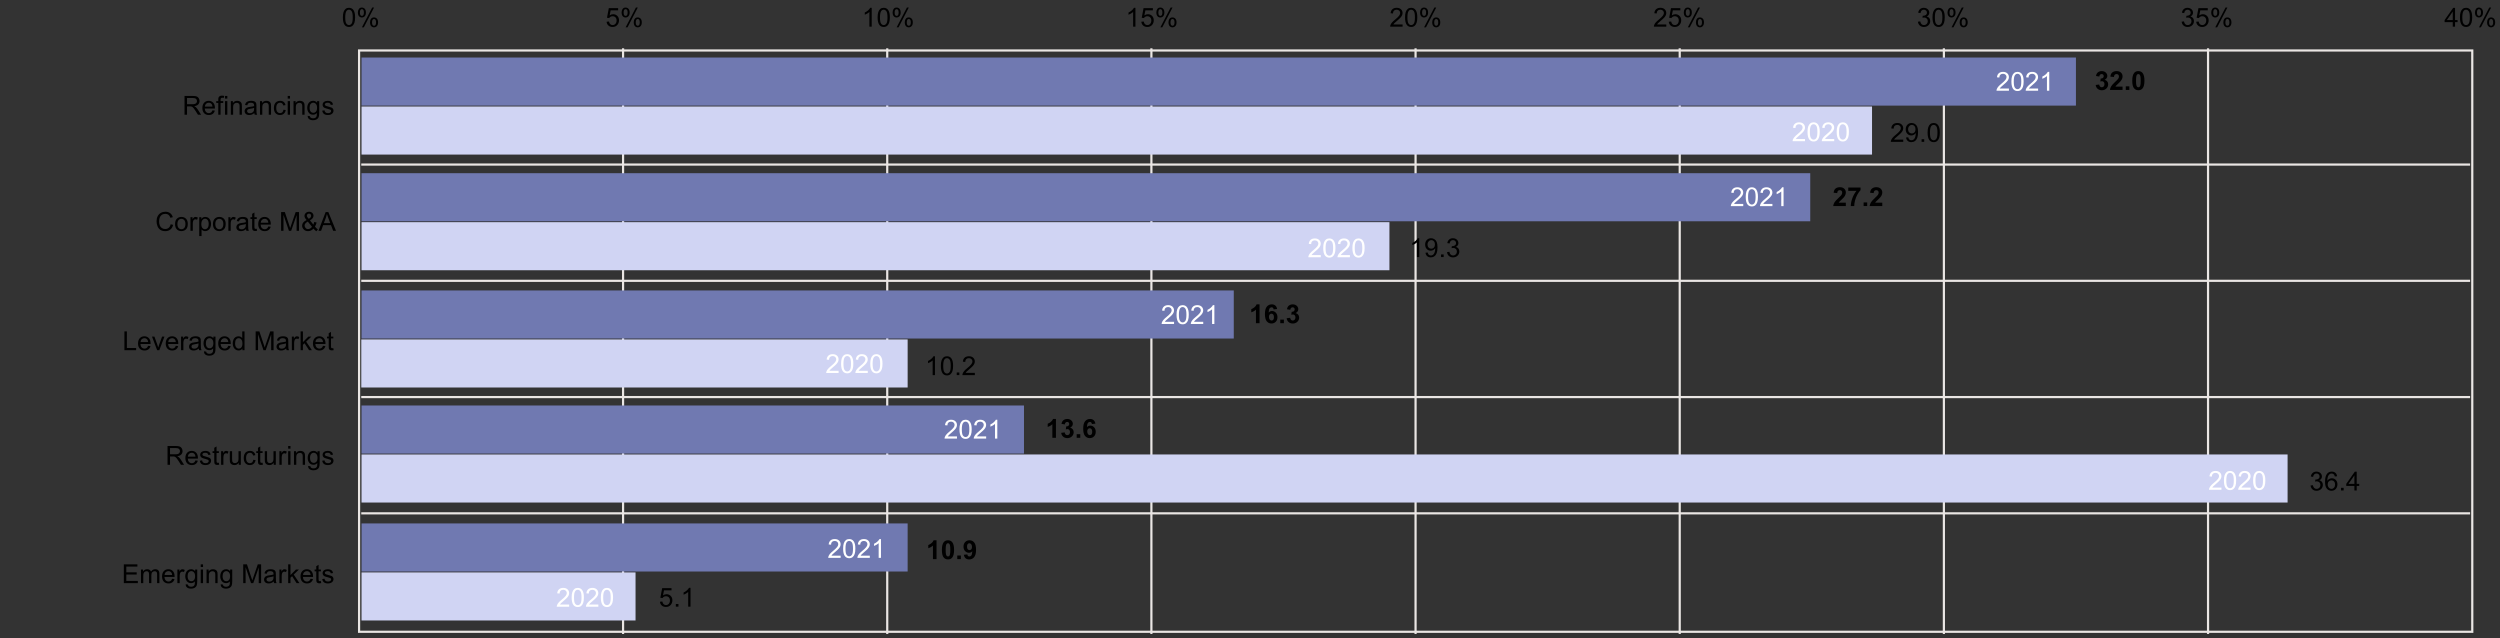 <?xml version="1.0" encoding="utf-8"?>
<!-- Generator: Adobe Illustrator 25.4.1, SVG Export Plug-In . SVG Version: 6.00 Build 0)  -->
<svg version="1.1" xmlns="http://www.w3.org/2000/svg" xmlns:xlink="http://www.w3.org/1999/xlink" x="0px" y="0px"
	 viewBox="0 0 1144 292" style="enable-background:new 0 0 1144 292;" xml:space="preserve">
<rect x="0" y="0" width="1144" height="292" fill="#333333" stroke="none"/>
<style type="text/css">
	.st0{fill:none;stroke:#EAE6E4;stroke-miterlimit:10;}
	.st1{fill:#D0D4F3;}
	.st2{fill:#7079B1;}
	.st3{fill:#FFFFFF;}
</style>
<g id="base">
	<rect x="164.315" y="23.102" class="st0" width="967" height="266"/>
</g>
<g id="vertical-bars">
	<line class="st0" x1="647.76" y1="22.102" x2="647.76" y2="290.102"/>
	<line class="st0" x1="405.999" y1="22.102" x2="405.999" y2="290.102"/>
	<line class="st0" x1="285.118" y1="22.102" x2="285.118" y2="290.102"/>
	<line class="st0" x1="768.64" y1="22.102" x2="768.64" y2="290.102"/>
	<line class="st0" x1="526.879" y1="22.102" x2="526.879" y2="290.102"/>
	<line class="st0" x1="889.52" y1="22.102" x2="889.52" y2="290.102"/>
	<line class="st0" x1="1010.401" y1="22.102" x2="1010.401" y2="290.102"/>
</g>
<g id="Horizontal-lines">
	<line class="st0" x1="165.315" y1="75.302" x2="1130.315" y2="75.302"/>
	<line class="st0" x1="165.315" y1="128.502" x2="1130.315" y2="128.502"/>
	<line class="st0" x1="165.315" y1="181.702" x2="1130.315" y2="181.702"/>
	<line class="st0" x1="165.315" y1="234.902" x2="1130.315" y2="234.902"/>
</g>
<g id="bars_copy">
	<rect x="165.436" y="48.733" class="st1" width="691.203" height="22"/>
	<rect x="165.436" y="26.326" class="st2" width="784.507" height="22"/>
	<rect x="165.436" y="101.661" class="st1" width="470.369" height="22"/>
	<rect x="165.436" y="79.254" class="st2" width="662.928" height="22"/>
	<rect x="165.433" y="207.962" class="st1" width="881.367" height="22"/>
	<rect x="165.436" y="185.555" class="st2" width="303.137" height="22"/>
	<rect x="165.325" y="155.317" class="st1" width="250.012" height="22"/>
	<rect x="165.436" y="132.91" class="st2" width="399.135" height="22"/>
	<rect x="165.436" y="261.931" class="st1" width="125.387" height="22"/>
	<rect x="165.456" y="239.524" class="st2" width="249.88" height="22"/>
</g>
<g id="axis_numbers">
	<g>
		<path d="M156.896,7.96c0-1.016,0.104-1.833,0.313-2.452s0.52-1.097,0.932-1.433
			s0.931-0.504,1.556-0.504c0.461,0,0.865,0.093,1.213,0.278
			s0.635,0.453,0.861,0.803s0.404,0.775,0.533,1.277s0.193,1.179,0.193,2.03
			c0,1.008-0.104,1.821-0.311,2.44s-0.517,1.098-0.929,1.436
			s-0.933,0.507-1.562,0.507c-0.828,0-1.479-0.297-1.951-0.891
			C157.179,10.737,156.896,9.573,156.896,7.96z M157.98,7.96
			c0,1.41,0.165,2.349,0.495,2.815s0.737,0.7,1.222,0.7
			s0.892-0.234,1.222-0.703s0.495-1.406,0.495-2.812c0-1.414-0.165-2.354-0.495-2.818
			s-0.741-0.697-1.233-0.697c-0.484,0-0.871,0.205-1.16,0.615
			C158.162,5.583,157.98,6.55,157.98,7.96z"/>
		<path d="M163.769,5.669c0-0.613,0.154-1.135,0.463-1.564s0.756-0.645,1.342-0.645
			c0.539,0,0.985,0.192,1.339,0.577s0.53,0.95,0.53,1.696
			c0,0.727-0.179,1.286-0.536,1.679s-0.798,0.589-1.321,0.589
			c-0.52,0-0.952-0.193-1.298-0.58S163.769,6.45,163.769,5.669z M165.603,4.187
			c-0.262,0-0.479,0.113-0.653,0.34s-0.261,0.643-0.261,1.248
			c0,0.551,0.088,0.938,0.264,1.163s0.393,0.337,0.65,0.337
			c0.266,0,0.485-0.113,0.659-0.34s0.261-0.641,0.261-1.242
			c0-0.555-0.088-0.944-0.264-1.169S165.865,4.187,165.603,4.187z M165.609,12.513
			l4.699-9.053h0.855l-4.682,9.053H165.609z M169.324,10.181
			c0-0.617,0.154-1.14,0.463-1.567s0.758-0.642,1.348-0.642
			c0.539,0,0.985,0.192,1.339,0.577s0.53,0.95,0.53,1.696
			c0,0.727-0.179,1.286-0.536,1.679s-0.8,0.589-1.327,0.589
			c-0.52,0-0.952-0.194-1.298-0.583S169.324,10.958,169.324,10.181z M171.164,8.698
			c-0.266,0-0.485,0.113-0.659,0.34s-0.261,0.643-0.261,1.248
			c0,0.547,0.088,0.934,0.264,1.16s0.393,0.34,0.65,0.34
			c0.27,0,0.491-0.113,0.665-0.34s0.261-0.641,0.261-1.242
			c0-0.555-0.088-0.944-0.264-1.169S171.425,8.698,171.164,8.698z"/>
	</g>
	<g>
		<path d="M641.821,11.183v1.014h-5.678c-0.008-0.254,0.033-0.498,0.123-0.732
			c0.145-0.387,0.377-0.768,0.695-1.143s0.777-0.809,1.379-1.301
			c0.934-0.766,1.564-1.372,1.893-1.819s0.492-0.87,0.492-1.269
			c0-0.418-0.148-0.771-0.447-1.058s-0.689-0.431-1.17-0.431
			c-0.508,0-0.914,0.152-1.219,0.457s-0.459,0.727-0.463,1.266l-1.084-0.111
			c0.074-0.809,0.354-1.425,0.838-1.849s1.135-0.636,1.951-0.636
			c0.824,0,1.477,0.229,1.957,0.686s0.721,1.023,0.721,1.699
			c0,0.344-0.07,0.682-0.211,1.014s-0.373,0.682-0.699,1.049
			s-0.869,0.871-1.627,1.512c-0.633,0.531-1.039,0.892-1.219,1.081
			s-0.328,0.38-0.445,0.571H641.821z"/>
		<path d="M642.952,7.96c0-1.016,0.105-1.833,0.314-2.452s0.52-1.097,0.932-1.433
			s0.93-0.504,1.555-0.504c0.461,0,0.865,0.093,1.213,0.278
			s0.635,0.453,0.861,0.803s0.404,0.775,0.533,1.277s0.193,1.179,0.193,2.03
			c0,1.008-0.104,1.821-0.311,2.44s-0.516,1.098-0.928,1.436
			s-0.934,0.507-1.562,0.507c-0.828,0-1.479-0.297-1.951-0.891
			C643.235,10.737,642.952,9.573,642.952,7.96z M644.036,7.96
			c0,1.41,0.166,2.349,0.496,2.815s0.736,0.7,1.221,0.7
			s0.893-0.234,1.223-0.703s0.494-1.406,0.494-2.812c0-1.414-0.164-2.354-0.494-2.818
			s-0.742-0.697-1.234-0.697c-0.484,0-0.871,0.205-1.16,0.615
			C644.217,5.583,644.036,6.55,644.036,7.96z"/>
		<path d="M649.825,5.669c0-0.613,0.154-1.135,0.463-1.564s0.756-0.645,1.342-0.645
			c0.539,0,0.986,0.192,1.34,0.577s0.529,0.95,0.529,1.696
			c0,0.727-0.178,1.286-0.535,1.679s-0.799,0.589-1.322,0.589
			c-0.52,0-0.951-0.193-1.297-0.58S649.825,6.45,649.825,5.669z M651.659,4.187
			c-0.262,0-0.479,0.113-0.652,0.34s-0.262,0.643-0.262,1.248
			c0,0.551,0.088,0.938,0.264,1.163s0.393,0.337,0.65,0.337
			c0.266,0,0.486-0.113,0.66-0.34s0.26-0.641,0.26-1.242
			c0-0.555-0.088-0.944-0.264-1.169S651.92,4.187,651.659,4.187z M651.664,12.513
			l4.699-9.053h0.855l-4.682,9.053H651.664z M655.379,10.181
			c0-0.617,0.154-1.14,0.463-1.567s0.758-0.642,1.348-0.642
			c0.539,0,0.986,0.192,1.34,0.577s0.529,0.95,0.529,1.696
			c0,0.727-0.178,1.286-0.535,1.679s-0.801,0.589-1.328,0.589
			c-0.52,0-0.951-0.194-1.297-0.583S655.379,10.958,655.379,10.181z M657.219,8.698
			c-0.266,0-0.484,0.113-0.658,0.34s-0.262,0.643-0.262,1.248
			c0,0.547,0.088,0.934,0.264,1.16s0.393,0.34,0.65,0.34
			c0.27,0,0.492-0.113,0.666-0.34s0.26-0.641,0.26-1.242
			c0-0.555-0.088-0.944-0.264-1.169S657.481,8.698,657.219,8.698z"/>
	</g>
	<g>
		<path d="M762.501,11.183v1.014h-5.678c-0.008-0.254,0.033-0.498,0.123-0.732
			c0.145-0.387,0.376-0.768,0.694-1.143s0.778-0.809,1.38-1.301
			c0.934-0.766,1.564-1.372,1.893-1.819s0.492-0.87,0.492-1.269
			c0-0.418-0.149-0.771-0.448-1.058s-0.688-0.431-1.169-0.431
			c-0.508,0-0.914,0.152-1.219,0.457s-0.459,0.727-0.463,1.266l-1.084-0.111
			c0.074-0.809,0.354-1.425,0.838-1.849s1.135-0.636,1.951-0.636
			c0.824,0,1.477,0.229,1.957,0.686s0.721,1.023,0.721,1.699
			c0,0.344-0.07,0.682-0.211,1.014s-0.374,0.682-0.7,1.049
			s-0.868,0.871-1.626,1.512c-0.633,0.531-1.039,0.892-1.219,1.081
			s-0.328,0.38-0.445,0.571H762.501z"/>
		<path d="M763.632,9.946l1.107-0.094c0.082,0.539,0.272,0.944,0.571,1.216
			s0.659,0.407,1.081,0.407c0.508,0,0.938-0.191,1.289-0.574
			s0.527-0.891,0.527-1.523c0-0.602-0.169-1.076-0.507-1.424
			s-0.78-0.521-1.327-0.521c-0.34,0-0.646,0.077-0.92,0.231
			s-0.488,0.354-0.645,0.601l-0.99-0.129l0.832-4.412h4.271v1.008h-3.428
			l-0.463,2.309c0.516-0.359,1.057-0.539,1.623-0.539
			c0.75,0,1.383,0.26,1.898,0.779s0.773,1.188,0.773,2.004
			c0,0.777-0.227,1.449-0.68,2.016c-0.551,0.695-1.303,1.043-2.256,1.043
			c-0.781,0-1.419-0.219-1.913-0.656S763.703,10.669,763.632,9.946z"/>
		<path d="M770.505,5.669c0-0.613,0.154-1.135,0.463-1.564s0.756-0.645,1.342-0.645
			c0.539,0,0.985,0.192,1.339,0.577s0.53,0.95,0.53,1.696
			c0,0.727-0.179,1.286-0.536,1.679s-0.798,0.589-1.321,0.589
			c-0.52,0-0.952-0.193-1.298-0.58S770.505,6.45,770.505,5.669z M772.339,4.187
			c-0.262,0-0.479,0.113-0.653,0.34s-0.261,0.643-0.261,1.248
			c0,0.551,0.088,0.938,0.264,1.163s0.393,0.337,0.65,0.337
			c0.266,0,0.485-0.113,0.659-0.34s0.261-0.641,0.261-1.242
			c0-0.555-0.088-0.944-0.264-1.169S772.601,4.187,772.339,4.187z M772.345,12.513
			l4.699-9.053h0.855l-4.682,9.053H772.345z M776.06,10.181
			c0-0.617,0.154-1.14,0.463-1.567s0.758-0.642,1.348-0.642
			c0.539,0,0.985,0.192,1.339,0.577s0.53,0.95,0.53,1.696
			c0,0.727-0.179,1.286-0.536,1.679s-0.8,0.589-1.327,0.589
			c-0.52,0-0.952-0.194-1.298-0.583S776.06,10.958,776.06,10.181z M777.9,8.698
			c-0.266,0-0.485,0.113-0.659,0.34s-0.261,0.643-0.261,1.248
			c0,0.547,0.088,0.934,0.264,1.16s0.393,0.34,0.65,0.34
			c0.27,0,0.491-0.113,0.665-0.34s0.261-0.641,0.261-1.242
			c0-0.555-0.088-0.944-0.264-1.169S778.162,8.698,777.9,8.698z"/>
	</g>
	<g>
		<path d="M519.571,12.196h-1.055V5.476c-0.254,0.242-0.587,0.484-0.999,0.727
			s-0.782,0.424-1.11,0.545V5.728c0.59-0.277,1.105-0.613,1.547-1.008
			s0.754-0.777,0.938-1.148h0.68V12.196z"/>
		<path d="M522.272,9.946l1.107-0.094c0.082,0.539,0.272,0.944,0.571,1.216
			s0.659,0.407,1.081,0.407c0.508,0,0.938-0.191,1.289-0.574
			s0.527-0.891,0.527-1.523c0-0.602-0.169-1.076-0.507-1.424
			s-0.78-0.521-1.327-0.521c-0.34,0-0.646,0.077-0.92,0.231
			s-0.488,0.354-0.645,0.601l-0.99-0.129l0.832-4.412h4.271v1.008h-3.428
			l-0.463,2.309c0.516-0.359,1.057-0.539,1.623-0.539
			c0.75,0,1.383,0.26,1.898,0.779s0.773,1.188,0.773,2.004
			c0,0.777-0.227,1.449-0.68,2.016c-0.551,0.695-1.303,1.043-2.256,1.043
			c-0.781,0-1.419-0.219-1.913-0.656S522.343,10.669,522.272,9.946z"/>
		<path d="M529.145,5.669c0-0.613,0.154-1.135,0.463-1.564s0.756-0.645,1.342-0.645
			c0.539,0,0.985,0.192,1.339,0.577s0.53,0.95,0.53,1.696
			c0,0.727-0.179,1.286-0.536,1.679s-0.798,0.589-1.321,0.589
			c-0.52,0-0.952-0.193-1.298-0.58S529.145,6.45,529.145,5.669z M530.979,4.187
			c-0.262,0-0.479,0.113-0.653,0.34s-0.261,0.643-0.261,1.248
			c0,0.551,0.088,0.938,0.264,1.163s0.393,0.337,0.65,0.337
			c0.266,0,0.485-0.113,0.659-0.34s0.261-0.641,0.261-1.242
			c0-0.555-0.088-0.944-0.264-1.169S531.241,4.187,530.979,4.187z M530.985,12.513
			l4.699-9.053h0.855l-4.682,9.053H530.985z M534.7,10.181
			c0-0.617,0.154-1.14,0.463-1.567s0.758-0.642,1.348-0.642
			c0.539,0,0.985,0.192,1.339,0.577s0.53,0.95,0.53,1.696
			c0,0.727-0.179,1.286-0.536,1.679s-0.8,0.589-1.327,0.589
			c-0.52,0-0.952-0.194-1.298-0.583S534.7,10.958,534.7,10.181z M536.54,8.698
			c-0.266,0-0.485,0.113-0.659,0.34s-0.261,0.643-0.261,1.248
			c0,0.547,0.088,0.934,0.264,1.16s0.393,0.34,0.65,0.34
			c0.27,0,0.491-0.113,0.665-0.34s0.261-0.641,0.261-1.242
			c0-0.555-0.088-0.944-0.264-1.169S536.802,8.698,536.54,8.698z"/>
	</g>
	<g>
		<path d="M277.576,9.946l1.107-0.094c0.082,0.539,0.272,0.944,0.571,1.216
			s0.659,0.407,1.081,0.407c0.508,0,0.938-0.191,1.289-0.574
			s0.527-0.891,0.527-1.523c0-0.602-0.169-1.076-0.507-1.424
			s-0.78-0.521-1.327-0.521c-0.34,0-0.646,0.077-0.92,0.231
			s-0.488,0.354-0.645,0.601l-0.99-0.129l0.832-4.412h4.271v1.008h-3.428
			l-0.463,2.309c0.516-0.359,1.057-0.539,1.623-0.539
			c0.75,0,1.383,0.26,1.898,0.779s0.773,1.188,0.773,2.004
			c0,0.777-0.227,1.449-0.68,2.016c-0.551,0.695-1.303,1.043-2.256,1.043
			c-0.781,0-1.419-0.219-1.913-0.656S277.646,10.669,277.576,9.946z"/>
		<path d="M284.449,5.669c0-0.613,0.154-1.135,0.463-1.564s0.756-0.645,1.342-0.645
			c0.539,0,0.985,0.192,1.339,0.577s0.53,0.95,0.53,1.696
			c0,0.727-0.179,1.286-0.536,1.679s-0.798,0.589-1.321,0.589
			c-0.52,0-0.952-0.193-1.298-0.58S284.449,6.45,284.449,5.669z M286.283,4.187
			c-0.262,0-0.479,0.113-0.653,0.34s-0.261,0.643-0.261,1.248
			c0,0.551,0.088,0.938,0.264,1.163s0.393,0.337,0.65,0.337
			c0.266,0,0.485-0.113,0.659-0.34s0.261-0.641,0.261-1.242
			c0-0.555-0.088-0.944-0.264-1.169S286.544,4.187,286.283,4.187z M286.289,12.513
			l4.699-9.053h0.855l-4.682,9.053H286.289z M290.003,10.181
			c0-0.617,0.154-1.14,0.463-1.567s0.758-0.642,1.348-0.642
			c0.539,0,0.985,0.192,1.339,0.577s0.53,0.95,0.53,1.696
			c0,0.727-0.179,1.286-0.536,1.679s-0.8,0.589-1.327,0.589
			c-0.52,0-0.952-0.194-1.298-0.583S290.003,10.958,290.003,10.181z M291.843,8.698
			c-0.266,0-0.485,0.113-0.659,0.34s-0.261,0.643-0.261,1.248
			c0,0.547,0.088,0.934,0.264,1.16s0.393,0.34,0.65,0.34
			c0.27,0,0.491-0.113,0.665-0.34s0.261-0.641,0.261-1.242
			c0-0.555-0.088-0.944-0.264-1.169S292.105,8.698,291.843,8.698z"/>
	</g>
	<g>
		<path d="M398.891,12.196h-1.055V5.476c-0.254,0.242-0.587,0.484-0.999,0.727
			s-0.782,0.424-1.11,0.545V5.728c0.59-0.277,1.105-0.613,1.547-1.008
			s0.754-0.777,0.938-1.148h0.68V12.196z"/>
		<path d="M401.592,7.96c0-1.016,0.104-1.833,0.313-2.452s0.52-1.097,0.932-1.433
			s0.931-0.504,1.556-0.504c0.461,0,0.865,0.093,1.213,0.278
			s0.635,0.453,0.861,0.803s0.404,0.775,0.533,1.277s0.193,1.179,0.193,2.03
			c0,1.008-0.104,1.821-0.311,2.44s-0.517,1.098-0.929,1.436
			s-0.933,0.507-1.562,0.507c-0.828,0-1.479-0.297-1.951-0.891
			C401.875,10.737,401.592,9.573,401.592,7.96z M402.676,7.96
			c0,1.41,0.165,2.349,0.495,2.815s0.737,0.7,1.222,0.7
			s0.892-0.234,1.222-0.703s0.495-1.406,0.495-2.812c0-1.414-0.165-2.354-0.495-2.818
			s-0.741-0.697-1.233-0.697c-0.484,0-0.871,0.205-1.16,0.615
			C402.858,5.583,402.676,6.55,402.676,7.96z"/>
		<path d="M408.465,5.669c0-0.613,0.154-1.135,0.463-1.564s0.756-0.645,1.342-0.645
			c0.539,0,0.985,0.192,1.339,0.577s0.53,0.95,0.53,1.696
			c0,0.727-0.179,1.286-0.536,1.679s-0.798,0.589-1.321,0.589
			c-0.52,0-0.952-0.193-1.298-0.58S408.465,6.45,408.465,5.669z M410.299,4.187
			c-0.262,0-0.479,0.113-0.653,0.34s-0.261,0.643-0.261,1.248
			c0,0.551,0.088,0.938,0.264,1.163s0.393,0.337,0.65,0.337
			c0.266,0,0.485-0.113,0.659-0.34s0.261-0.641,0.261-1.242
			c0-0.555-0.088-0.944-0.264-1.169S410.561,4.187,410.299,4.187z M410.305,12.513
			l4.699-9.053h0.855l-4.682,9.053H410.305z M414.02,10.181
			c0-0.617,0.154-1.14,0.463-1.567s0.758-0.642,1.348-0.642
			c0.539,0,0.985,0.192,1.339,0.577s0.53,0.95,0.53,1.696
			c0,0.727-0.179,1.286-0.536,1.679s-0.8,0.589-1.327,0.589
			c-0.52,0-0.952-0.194-1.298-0.583S414.02,10.958,414.02,10.181z M415.86,8.698
			c-0.266,0-0.485,0.113-0.659,0.34s-0.261,0.643-0.261,1.248
			c0,0.547,0.088,0.934,0.264,1.16s0.393,0.34,0.65,0.34
			c0.27,0,0.491-0.113,0.665-0.34s0.261-0.641,0.261-1.242
			c0-0.555-0.088-0.944-0.264-1.169S416.122,8.698,415.86,8.698z"/>
	</g>
	<g>
		<path d="M877.644,9.929l1.055-0.141c0.121,0.598,0.327,1.028,0.618,1.292
			s0.646,0.396,1.063,0.396c0.496,0,0.915-0.172,1.257-0.516
			s0.513-0.77,0.513-1.277c0-0.484-0.158-0.884-0.475-1.198
			s-0.719-0.472-1.207-0.472c-0.199,0-0.447,0.039-0.744,0.117l0.117-0.926
			c0.07,0.008,0.127,0.012,0.17,0.012c0.449,0,0.854-0.117,1.213-0.352
			s0.539-0.596,0.539-1.084c0-0.387-0.131-0.707-0.393-0.961
			s-0.6-0.381-1.014-0.381c-0.41,0-0.752,0.129-1.025,0.387
			s-0.449,0.645-0.527,1.16l-1.055-0.188c0.129-0.707,0.422-1.255,0.879-1.644
			s1.025-0.583,1.705-0.583c0.469,0,0.9,0.101,1.295,0.302
			s0.696,0.476,0.905,0.823s0.313,0.717,0.313,1.107
			c0,0.371-0.1,0.709-0.299,1.014s-0.494,0.547-0.885,0.727
			c0.508,0.117,0.902,0.36,1.184,0.729s0.422,0.831,0.422,1.386
			c0,0.75-0.273,1.386-0.82,1.907s-1.238,0.782-2.074,0.782
			c-0.754,0-1.38-0.225-1.878-0.674S877.714,10.644,877.644,9.929z"/>
		<path d="M884.312,7.96c0-1.016,0.104-1.833,0.313-2.452s0.52-1.097,0.932-1.433
			s0.931-0.504,1.556-0.504c0.461,0,0.865,0.093,1.213,0.278
			s0.635,0.453,0.861,0.803s0.404,0.775,0.533,1.277s0.193,1.179,0.193,2.03
			c0,1.008-0.104,1.821-0.311,2.44s-0.517,1.098-0.929,1.436
			s-0.933,0.507-1.562,0.507c-0.828,0-1.479-0.297-1.951-0.891
			C884.595,10.737,884.312,9.573,884.312,7.96z M885.396,7.96
			c0,1.41,0.165,2.349,0.495,2.815s0.737,0.7,1.222,0.7
			s0.892-0.234,1.222-0.703s0.495-1.406,0.495-2.812c0-1.414-0.165-2.354-0.495-2.818
			s-0.741-0.697-1.233-0.697c-0.484,0-0.871,0.205-1.16,0.615
			C885.578,5.583,885.396,6.55,885.396,7.96z"/>
		<path d="M891.185,5.669c0-0.613,0.154-1.135,0.463-1.564s0.756-0.645,1.342-0.645
			c0.539,0,0.985,0.192,1.339,0.577s0.53,0.95,0.53,1.696
			c0,0.727-0.179,1.286-0.536,1.679s-0.798,0.589-1.321,0.589
			c-0.52,0-0.952-0.193-1.298-0.58S891.185,6.45,891.185,5.669z M893.019,4.187
			c-0.262,0-0.479,0.113-0.653,0.34s-0.261,0.643-0.261,1.248
			c0,0.551,0.088,0.938,0.264,1.163s0.393,0.337,0.65,0.337
			c0.266,0,0.485-0.113,0.659-0.34s0.261-0.641,0.261-1.242
			c0-0.555-0.088-0.944-0.264-1.169S893.281,4.187,893.019,4.187z M893.025,12.513
			l4.699-9.053h0.855l-4.682,9.053H893.025z M896.74,10.181
			c0-0.617,0.154-1.14,0.463-1.567s0.758-0.642,1.348-0.642
			c0.539,0,0.985,0.192,1.339,0.577s0.53,0.95,0.53,1.696
			c0,0.727-0.179,1.286-0.536,1.679s-0.8,0.589-1.327,0.589
			c-0.52,0-0.952-0.194-1.298-0.583S896.74,10.958,896.74,10.181z M898.58,8.698
			c-0.266,0-0.485,0.113-0.659,0.34s-0.261,0.643-0.261,1.248
			c0,0.547,0.088,0.934,0.264,1.16s0.393,0.34,0.65,0.34
			c0.27,0,0.491-0.113,0.665-0.34s0.261-0.641,0.261-1.242
			c0-0.555-0.088-0.944-0.264-1.169S898.841,8.698,898.58,8.698z"/>
	</g>
	<g>
		<path d="M998.324,9.929l1.055-0.141c0.121,0.598,0.327,1.028,0.618,1.292
			s0.646,0.396,1.063,0.396c0.496,0,0.915-0.172,1.257-0.516
			s0.513-0.77,0.513-1.277c0-0.484-0.158-0.884-0.475-1.198
			s-0.719-0.472-1.207-0.472c-0.199,0-0.447,0.039-0.744,0.117l0.117-0.926
			c0.07,0.008,0.127,0.012,0.17,0.012c0.449,0,0.854-0.117,1.213-0.352
			s0.539-0.596,0.539-1.084c0-0.387-0.131-0.707-0.393-0.961
			s-0.6-0.381-1.014-0.381c-0.41,0-0.752,0.129-1.025,0.387
			s-0.449,0.645-0.527,1.16l-1.055-0.188c0.129-0.707,0.422-1.255,0.879-1.644
			s1.025-0.583,1.705-0.583c0.469,0,0.9,0.101,1.295,0.302
			s0.696,0.476,0.905,0.823s0.313,0.717,0.313,1.107
			c0,0.371-0.1,0.709-0.299,1.014s-0.494,0.547-0.885,0.727
			c0.508,0.117,0.902,0.36,1.184,0.729s0.422,0.831,0.422,1.386
			c0,0.75-0.273,1.386-0.82,1.907s-1.238,0.782-2.074,0.782
			c-0.754,0-1.38-0.225-1.878-0.674S998.394,10.644,998.324,9.929z"/>
		<path d="M1004.992,9.946l1.107-0.094c0.082,0.539,0.272,0.944,0.571,1.216
			s0.659,0.407,1.081,0.407c0.508,0,0.938-0.191,1.289-0.574
			s0.527-0.891,0.527-1.523c0-0.602-0.169-1.076-0.507-1.424
			s-0.78-0.521-1.327-0.521c-0.34,0-0.646,0.077-0.92,0.231
			s-0.488,0.354-0.645,0.601l-0.99-0.129l0.832-4.412h4.271v1.008h-3.428
			l-0.463,2.309c0.516-0.359,1.057-0.539,1.623-0.539
			c0.75,0,1.383,0.26,1.898,0.779s0.773,1.188,0.773,2.004
			c0,0.777-0.227,1.449-0.68,2.016c-0.551,0.695-1.303,1.043-2.256,1.043
			c-0.781,0-1.419-0.219-1.913-0.656S1005.062,10.669,1004.992,9.946z"/>
		<path d="M1011.865,5.669c0-0.613,0.154-1.135,0.463-1.564s0.756-0.645,1.342-0.645
			c0.539,0,0.985,0.192,1.339,0.577s0.53,0.95,0.53,1.696
			c0,0.727-0.179,1.286-0.536,1.679s-0.798,0.589-1.321,0.589
			c-0.52,0-0.952-0.193-1.298-0.58S1011.865,6.45,1011.865,5.669z M1013.699,4.187
			c-0.262,0-0.479,0.113-0.653,0.34s-0.261,0.643-0.261,1.248
			c0,0.551,0.088,0.938,0.264,1.163s0.393,0.337,0.65,0.337
			c0.266,0,0.485-0.113,0.659-0.34s0.261-0.641,0.261-1.242
			c0-0.555-0.088-0.944-0.264-1.169S1013.96,4.187,1013.699,4.187z M1013.705,12.513
			l4.699-9.053h0.855l-4.682,9.053H1013.705z M1017.419,10.181
			c0-0.617,0.154-1.14,0.463-1.567s0.758-0.642,1.348-0.642
			c0.539,0,0.985,0.192,1.339,0.577s0.53,0.95,0.53,1.696
			c0,0.727-0.179,1.286-0.536,1.679s-0.8,0.589-1.327,0.589
			c-0.52,0-0.952-0.194-1.298-0.583S1017.419,10.958,1017.419,10.181z
			 M1019.259,8.698c-0.266,0-0.485,0.113-0.659,0.34s-0.261,0.643-0.261,1.248
			c0,0.547,0.088,0.934,0.264,1.16s0.393,0.34,0.65,0.34
			c0.27,0,0.491-0.113,0.665-0.34s0.261-0.641,0.261-1.242
			c0-0.555-0.088-0.944-0.264-1.169S1019.521,8.698,1019.259,8.698z"/>
	</g>
	<g>
		<path d="M1122.378,12.196v-2.057h-3.727V9.173l3.92-5.566h0.861v5.566h1.16v0.967
			h-1.16v2.057H1122.378z M1122.378,9.173V5.3l-2.689,3.873H1122.378z"/>
		<path d="M1125.671,7.96c0-1.016,0.104-1.833,0.313-2.452s0.52-1.097,0.932-1.433
			s0.931-0.504,1.556-0.504c0.461,0,0.865,0.093,1.213,0.278
			s0.635,0.453,0.861,0.803s0.404,0.775,0.533,1.277s0.193,1.179,0.193,2.03
			c0,1.008-0.104,1.821-0.311,2.44s-0.517,1.098-0.929,1.436
			s-0.933,0.507-1.562,0.507c-0.828,0-1.479-0.297-1.951-0.891
			C1125.955,10.737,1125.671,9.573,1125.671,7.96z M1126.755,7.96
			c0,1.41,0.165,2.349,0.495,2.815s0.737,0.7,1.222,0.7
			s0.892-0.234,1.222-0.703s0.495-1.406,0.495-2.812c0-1.414-0.165-2.354-0.495-2.818
			s-0.741-0.697-1.233-0.697c-0.484,0-0.871,0.205-1.16,0.615
			C1126.937,5.583,1126.755,6.55,1126.755,7.96z"/>
		<path d="M1132.544,5.669c0-0.613,0.154-1.135,0.463-1.564s0.756-0.645,1.342-0.645
			c0.539,0,0.985,0.192,1.339,0.577s0.53,0.95,0.53,1.696
			c0,0.727-0.179,1.286-0.536,1.679s-0.798,0.589-1.321,0.589
			c-0.52,0-0.952-0.193-1.298-0.58S1132.544,6.45,1132.544,5.669z M1134.378,4.187
			c-0.262,0-0.479,0.113-0.653,0.34s-0.261,0.643-0.261,1.248
			c0,0.551,0.088,0.938,0.264,1.163s0.393,0.337,0.65,0.337
			c0.266,0,0.485-0.113,0.659-0.34s0.261-0.641,0.261-1.242
			c0-0.555-0.088-0.944-0.264-1.169S1134.64,4.187,1134.378,4.187z M1134.384,12.513
			l4.699-9.053h0.855l-4.682,9.053H1134.384z M1138.099,10.181
			c0-0.617,0.154-1.14,0.463-1.567s0.758-0.642,1.348-0.642
			c0.539,0,0.985,0.192,1.339,0.577s0.53,0.95,0.53,1.696
			c0,0.727-0.179,1.286-0.536,1.679s-0.8,0.589-1.327,0.589
			c-0.52,0-0.952-0.194-1.298-0.583S1138.099,10.958,1138.099,10.181z
			 M1139.939,8.698c-0.266,0-0.485,0.113-0.659,0.34s-0.261,0.643-0.261,1.248
			c0,0.547,0.088,0.934,0.264,1.16s0.393,0.34,0.65,0.34
			c0.27,0,0.491-0.113,0.665-0.34s0.261-0.641,0.261-1.242
			c0-0.555-0.088-0.944-0.264-1.169S1140.201,8.698,1139.939,8.698z"/>
	</g>
</g>
<g id="_x32_020">
	<g>
		<path class="st3" d="M825.983,63.594v1.014h-5.678c-0.008-0.254,0.033-0.498,0.123-0.732
			c0.145-0.387,0.376-0.768,0.694-1.143s0.778-0.809,1.38-1.301
			c0.934-0.766,1.564-1.372,1.893-1.819s0.492-0.87,0.492-1.269
			c0-0.418-0.149-0.771-0.448-1.058s-0.688-0.431-1.169-0.431
			c-0.508,0-0.914,0.152-1.219,0.457s-0.459,0.727-0.463,1.266l-1.084-0.111
			c0.074-0.809,0.354-1.425,0.838-1.849s1.135-0.636,1.951-0.636
			c0.824,0,1.477,0.229,1.957,0.686s0.721,1.023,0.721,1.699
			c0,0.344-0.07,0.682-0.211,1.014s-0.374,0.682-0.7,1.049
			s-0.868,0.871-1.626,1.512c-0.633,0.531-1.039,0.892-1.219,1.081
			s-0.328,0.38-0.445,0.571H825.983z"/>
		<path class="st3" d="M827.114,60.371c0-1.016,0.104-1.833,0.313-2.452
			s0.52-1.097,0.932-1.433s0.931-0.504,1.556-0.504
			c0.461,0,0.865,0.093,1.213,0.278s0.635,0.453,0.861,0.803
			s0.404,0.775,0.533,1.277s0.193,1.179,0.193,2.03
			c0,1.008-0.104,1.821-0.311,2.44s-0.517,1.098-0.929,1.436
			s-0.933,0.507-1.562,0.507c-0.828,0-1.479-0.297-1.951-0.891
			C827.397,63.148,827.114,61.984,827.114,60.371z M828.198,60.371
			c0,1.41,0.165,2.349,0.495,2.815s0.737,0.7,1.222,0.7
			s0.892-0.234,1.222-0.703s0.495-1.406,0.495-2.812c0-1.414-0.165-2.354-0.495-2.818
			s-0.741-0.697-1.233-0.697c-0.484,0-0.871,0.205-1.16,0.615
			C828.379,57.994,828.198,58.961,828.198,60.371z"/>
		<path class="st3" d="M839.331,63.594v1.014h-5.678c-0.008-0.254,0.033-0.498,0.123-0.732
			c0.145-0.387,0.376-0.768,0.694-1.143s0.778-0.809,1.38-1.301
			c0.934-0.766,1.564-1.372,1.893-1.819s0.492-0.87,0.492-1.269
			c0-0.418-0.149-0.771-0.448-1.058s-0.688-0.431-1.169-0.431
			c-0.508,0-0.914,0.152-1.219,0.457s-0.459,0.727-0.463,1.266l-1.084-0.111
			c0.074-0.809,0.354-1.425,0.838-1.849s1.135-0.636,1.951-0.636
			c0.824,0,1.477,0.229,1.957,0.686s0.721,1.023,0.721,1.699
			c0,0.344-0.07,0.682-0.211,1.014s-0.374,0.682-0.7,1.049
			s-0.868,0.871-1.626,1.512c-0.633,0.531-1.039,0.892-1.219,1.081
			s-0.328,0.38-0.445,0.571H839.331z"/>
		<path class="st3" d="M840.461,60.371c0-1.016,0.104-1.833,0.313-2.452
			s0.52-1.097,0.932-1.433s0.931-0.504,1.556-0.504
			c0.461,0,0.865,0.093,1.213,0.278s0.635,0.453,0.861,0.803
			s0.404,0.775,0.533,1.277s0.193,1.179,0.193,2.03
			c0,1.008-0.104,1.821-0.311,2.44s-0.517,1.098-0.929,1.436
			s-0.933,0.507-1.562,0.507c-0.828,0-1.479-0.297-1.951-0.891
			C840.745,63.148,840.461,61.984,840.461,60.371z M841.545,60.371
			c0,1.41,0.165,2.349,0.495,2.815s0.737,0.7,1.222,0.7
			s0.892-0.234,1.222-0.703s0.495-1.406,0.495-2.812c0-1.414-0.165-2.354-0.495-2.818
			s-0.741-0.697-1.233-0.697c-0.484,0-0.871,0.205-1.16,0.615
			C841.727,57.994,841.545,58.961,841.545,60.371z"/>
	</g>
	<g>
		<path class="st3" d="M604.375,116.724v1.014h-5.678
			c-0.008-0.254,0.033-0.498,0.123-0.732c0.145-0.387,0.376-0.768,0.694-1.143
			s0.778-0.809,1.38-1.301c0.934-0.766,1.564-1.372,1.893-1.819
			s0.492-0.87,0.492-1.269c0-0.418-0.149-0.771-0.448-1.058
			s-0.688-0.431-1.169-0.431c-0.508,0-0.914,0.152-1.219,0.457
			s-0.459,0.727-0.463,1.266l-1.084-0.111c0.074-0.809,0.354-1.425,0.838-1.849
			s1.135-0.636,1.951-0.636c0.824,0,1.477,0.229,1.957,0.686
			s0.721,1.023,0.721,1.699c0,0.344-0.07,0.682-0.211,1.014
			s-0.374,0.682-0.7,1.049s-0.868,0.871-1.626,1.512
			c-0.633,0.531-1.039,0.892-1.219,1.081s-0.328,0.38-0.445,0.571H604.375z"/>
		<path class="st3" d="M605.506,113.501c0-1.016,0.104-1.833,0.313-2.452
			s0.52-1.097,0.932-1.433s0.931-0.504,1.556-0.504
			c0.461,0,0.865,0.093,1.213,0.278s0.635,0.453,0.861,0.803
			s0.404,0.775,0.533,1.277s0.193,1.179,0.193,2.03
			c0,1.008-0.104,1.821-0.311,2.44s-0.517,1.098-0.929,1.436
			s-0.933,0.507-1.562,0.507c-0.828,0-1.479-0.297-1.951-0.891
			C605.789,116.279,605.506,115.115,605.506,113.501z M606.59,113.501
			c0,1.41,0.165,2.349,0.495,2.815s0.737,0.7,1.222,0.7
			s0.892-0.234,1.222-0.703s0.495-1.406,0.495-2.812c0-1.414-0.165-2.354-0.495-2.818
			s-0.741-0.697-1.233-0.697c-0.484,0-0.871,0.205-1.16,0.615
			C606.772,111.125,606.59,112.091,606.59,113.501z"/>
		<path class="st3" d="M617.723,116.724v1.014h-5.678
			c-0.008-0.254,0.033-0.498,0.123-0.732c0.145-0.387,0.376-0.768,0.694-1.143
			s0.778-0.809,1.38-1.301c0.934-0.766,1.564-1.372,1.893-1.819
			s0.492-0.87,0.492-1.269c0-0.418-0.149-0.771-0.448-1.058
			s-0.688-0.431-1.169-0.431c-0.508,0-0.914,0.152-1.219,0.457
			s-0.459,0.727-0.463,1.266l-1.084-0.111c0.074-0.809,0.354-1.425,0.838-1.849
			s1.135-0.636,1.951-0.636c0.824,0,1.477,0.229,1.957,0.686
			s0.721,1.023,0.721,1.699c0,0.344-0.07,0.682-0.211,1.014
			s-0.374,0.682-0.7,1.049s-0.868,0.871-1.626,1.512
			c-0.633,0.531-1.039,0.892-1.219,1.081s-0.328,0.38-0.445,0.571H617.723z"/>
		<path class="st3" d="M618.854,113.501c0-1.016,0.104-1.833,0.313-2.452
			s0.52-1.097,0.932-1.433s0.931-0.504,1.556-0.504
			c0.461,0,0.865,0.093,1.213,0.278s0.635,0.453,0.861,0.803
			s0.404,0.775,0.533,1.277s0.193,1.179,0.193,2.03
			c0,1.008-0.104,1.821-0.311,2.44s-0.517,1.098-0.929,1.436
			s-0.933,0.507-1.562,0.507c-0.828,0-1.479-0.297-1.951-0.891
			C619.137,116.279,618.854,115.115,618.854,113.501z M619.938,113.501
			c0,1.41,0.165,2.349,0.495,2.815s0.737,0.7,1.222,0.7
			s0.892-0.234,1.222-0.703s0.495-1.406,0.495-2.812c0-1.414-0.165-2.354-0.495-2.818
			s-0.741-0.697-1.233-0.697c-0.484,0-0.871,0.205-1.16,0.615
			C620.12,111.125,619.938,112.091,619.938,113.501z"/>
	</g>
	<g>
		<path class="st3" d="M1016.537,223.12v1.014h-5.678
			c-0.008-0.254,0.033-0.498,0.123-0.732c0.145-0.387,0.376-0.768,0.694-1.143
			s0.778-0.809,1.38-1.301c0.934-0.766,1.564-1.372,1.893-1.819
			s0.492-0.87,0.492-1.269c0-0.418-0.149-0.771-0.448-1.058
			s-0.688-0.431-1.169-0.431c-0.508,0-0.914,0.152-1.219,0.457
			s-0.459,0.727-0.463,1.266l-1.084-0.111c0.074-0.809,0.354-1.425,0.838-1.849
			s1.135-0.636,1.951-0.636c0.824,0,1.477,0.229,1.957,0.686
			s0.721,1.023,0.721,1.699c0,0.344-0.07,0.682-0.211,1.014
			s-0.374,0.682-0.7,1.049s-0.868,0.871-1.626,1.512
			c-0.633,0.531-1.039,0.892-1.219,1.081s-0.328,0.38-0.445,0.571H1016.537z"/>
		<path class="st3" d="M1017.667,219.897c0-1.016,0.104-1.833,0.313-2.452
			s0.52-1.097,0.932-1.433s0.931-0.504,1.556-0.504
			c0.461,0,0.865,0.093,1.213,0.278s0.635,0.453,0.861,0.803
			s0.404,0.775,0.533,1.277s0.193,1.179,0.193,2.03
			c0,1.008-0.104,1.821-0.311,2.44s-0.517,1.098-0.929,1.436
			s-0.933,0.507-1.562,0.507c-0.828,0-1.479-0.297-1.951-0.891
			C1017.951,222.674,1017.667,221.51,1017.667,219.897z M1018.751,219.897
			c0,1.41,0.165,2.349,0.495,2.815s0.737,0.7,1.222,0.7
			s0.892-0.234,1.222-0.703s0.495-1.406,0.495-2.812c0-1.414-0.165-2.354-0.495-2.818
			s-0.741-0.697-1.233-0.697c-0.484,0-0.871,0.205-1.16,0.615
			C1018.933,217.52,1018.751,218.487,1018.751,219.897z"/>
		<path class="st3" d="M1029.884,223.12v1.014h-5.678
			c-0.008-0.254,0.033-0.498,0.123-0.732c0.145-0.387,0.376-0.768,0.694-1.143
			s0.778-0.809,1.38-1.301c0.934-0.766,1.564-1.372,1.893-1.819
			s0.492-0.87,0.492-1.269c0-0.418-0.149-0.771-0.448-1.058
			s-0.688-0.431-1.169-0.431c-0.508,0-0.914,0.152-1.219,0.457
			s-0.459,0.727-0.463,1.266l-1.084-0.111c0.074-0.809,0.354-1.425,0.838-1.849
			s1.135-0.636,1.951-0.636c0.824,0,1.477,0.229,1.957,0.686
			s0.721,1.023,0.721,1.699c0,0.344-0.07,0.682-0.211,1.014
			s-0.374,0.682-0.7,1.049s-0.868,0.871-1.626,1.512
			c-0.633,0.531-1.039,0.892-1.219,1.081s-0.328,0.38-0.445,0.571H1029.884z"/>
		<path class="st3" d="M1031.015,219.897c0-1.016,0.104-1.833,0.313-2.452
			s0.52-1.097,0.932-1.433s0.931-0.504,1.556-0.504
			c0.461,0,0.865,0.093,1.213,0.278s0.635,0.453,0.861,0.803
			s0.404,0.775,0.533,1.277s0.193,1.179,0.193,2.03
			c0,1.008-0.104,1.821-0.311,2.44s-0.517,1.098-0.929,1.436
			s-0.933,0.507-1.562,0.507c-0.828,0-1.479-0.297-1.951-0.891
			C1031.298,222.674,1031.015,221.51,1031.015,219.897z M1032.099,219.897
			c0,1.41,0.165,2.349,0.495,2.815s0.737,0.7,1.222,0.7
			s0.892-0.234,1.222-0.703s0.495-1.406,0.495-2.812c0-1.414-0.165-2.354-0.495-2.818
			s-0.741-0.697-1.233-0.697c-0.484,0-0.871,0.205-1.16,0.615
			C1032.281,217.52,1032.099,218.487,1032.099,219.897z"/>
	</g>
	<g>
		<path class="st3" d="M383.752,169.676v1.014h-5.678
			c-0.008-0.254,0.033-0.498,0.123-0.732c0.145-0.387,0.376-0.768,0.694-1.143
			s0.778-0.809,1.38-1.301c0.934-0.766,1.564-1.372,1.893-1.819
			s0.492-0.87,0.492-1.269c0-0.418-0.149-0.771-0.448-1.058
			s-0.688-0.431-1.169-0.431c-0.508,0-0.914,0.152-1.219,0.457
			s-0.459,0.727-0.463,1.266l-1.084-0.111c0.074-0.809,0.354-1.425,0.838-1.849
			s1.135-0.636,1.951-0.636c0.824,0,1.477,0.229,1.957,0.686
			s0.721,1.023,0.721,1.699c0,0.344-0.07,0.682-0.211,1.014
			s-0.374,0.682-0.7,1.049s-0.868,0.871-1.626,1.512
			c-0.633,0.531-1.039,0.892-1.219,1.081s-0.328,0.38-0.445,0.571H383.752z"/>
		<path class="st3" d="M384.883,166.454c0-1.016,0.104-1.833,0.313-2.452
			s0.52-1.097,0.932-1.433s0.931-0.504,1.556-0.504
			c0.461,0,0.865,0.093,1.213,0.278s0.635,0.453,0.861,0.803
			s0.404,0.775,0.533,1.277s0.193,1.179,0.193,2.03
			c0,1.008-0.104,1.821-0.311,2.44s-0.517,1.098-0.929,1.436
			s-0.933,0.507-1.562,0.507c-0.828,0-1.479-0.297-1.951-0.891
			C385.166,169.231,384.883,168.067,384.883,166.454z M385.967,166.454
			c0,1.41,0.165,2.349,0.495,2.815s0.737,0.7,1.222,0.7
			s0.892-0.234,1.222-0.703s0.495-1.406,0.495-2.812c0-1.414-0.165-2.354-0.495-2.818
			s-0.741-0.697-1.233-0.697c-0.484,0-0.871,0.205-1.16,0.615
			C386.149,164.077,385.967,165.043,385.967,166.454z"/>
		<path class="st3" d="M397.1,169.676v1.014h-5.678
			c-0.008-0.254,0.033-0.498,0.123-0.732c0.145-0.387,0.376-0.768,0.694-1.143
			s0.778-0.809,1.38-1.301c0.934-0.766,1.564-1.372,1.893-1.819
			s0.492-0.87,0.492-1.269c0-0.418-0.149-0.771-0.448-1.058
			s-0.688-0.431-1.169-0.431c-0.508,0-0.914,0.152-1.219,0.457
			s-0.459,0.727-0.463,1.266l-1.084-0.111c0.074-0.809,0.354-1.425,0.838-1.849
			s1.135-0.636,1.951-0.636c0.824,0,1.477,0.229,1.957,0.686
			s0.721,1.023,0.721,1.699c0,0.344-0.07,0.682-0.211,1.014
			s-0.374,0.682-0.7,1.049s-0.868,0.871-1.626,1.512
			c-0.633,0.531-1.039,0.892-1.219,1.081s-0.328,0.38-0.445,0.571H397.1z"/>
		<path class="st3" d="M398.231,166.454c0-1.016,0.104-1.833,0.313-2.452
			s0.52-1.097,0.932-1.433s0.931-0.504,1.556-0.504
			c0.461,0,0.865,0.093,1.213,0.278s0.635,0.453,0.861,0.803
			s0.404,0.775,0.533,1.277s0.193,1.179,0.193,2.03
			c0,1.008-0.104,1.821-0.311,2.44s-0.517,1.098-0.929,1.436
			s-0.933,0.507-1.562,0.507c-0.828,0-1.479-0.297-1.951-0.891
			C398.514,169.231,398.231,168.067,398.231,166.454z M399.315,166.454
			c0,1.41,0.165,2.349,0.495,2.815s0.737,0.7,1.222,0.7
			s0.892-0.234,1.222-0.703s0.495-1.406,0.495-2.812c0-1.414-0.165-2.354-0.495-2.818
			s-0.741-0.697-1.233-0.697c-0.484,0-0.871,0.205-1.16,0.615
			C399.497,164.077,399.315,165.043,399.315,166.454z"/>
	</g>
	<g>
		<path class="st3" d="M260.457,276.63v1.014h-5.678
			c-0.008-0.254,0.033-0.498,0.123-0.732c0.145-0.387,0.376-0.768,0.694-1.143
			s0.778-0.809,1.38-1.301c0.934-0.766,1.564-1.372,1.893-1.819
			s0.492-0.87,0.492-1.269c0-0.418-0.149-0.771-0.448-1.058
			s-0.688-0.431-1.169-0.431c-0.508,0-0.914,0.152-1.219,0.457
			s-0.459,0.727-0.463,1.266l-1.084-0.111c0.074-0.809,0.354-1.425,0.838-1.849
			c0.484-0.424,1.135-0.636,1.951-0.636c0.824,0,1.477,0.229,1.957,0.686
			s0.721,1.023,0.721,1.699c0,0.344-0.07,0.682-0.211,1.014
			s-0.374,0.682-0.7,1.049s-0.868,0.871-1.626,1.512
			c-0.633,0.531-1.039,0.892-1.219,1.081s-0.328,0.38-0.445,0.571H260.457z"/>
		<path class="st3" d="M261.588,273.407c0-1.016,0.104-1.833,0.313-2.452
			s0.52-1.097,0.932-1.433s0.931-0.504,1.556-0.504
			c0.461,0,0.865,0.093,1.213,0.278s0.635,0.453,0.861,0.803
			s0.404,0.775,0.533,1.277s0.193,1.179,0.193,2.03
			c0,1.008-0.104,1.821-0.311,2.44s-0.517,1.098-0.929,1.436
			s-0.933,0.507-1.562,0.507c-0.828,0-1.479-0.297-1.951-0.891
			C261.872,276.185,261.588,275.021,261.588,273.407z M262.672,273.407
			c0,1.41,0.165,2.349,0.495,2.815s0.737,0.7,1.222,0.7
			s0.892-0.234,1.222-0.703s0.495-1.406,0.495-2.812c0-1.414-0.165-2.354-0.495-2.818
			s-0.741-0.697-1.233-0.697c-0.484,0-0.871,0.205-1.16,0.615
			C262.854,271.03,262.672,271.997,262.672,273.407z"/>
		<path class="st3" d="M273.805,276.63v1.014h-5.678
			c-0.008-0.254,0.033-0.498,0.123-0.732c0.145-0.387,0.376-0.768,0.694-1.143
			s0.778-0.809,1.38-1.301c0.934-0.766,1.564-1.372,1.893-1.819
			s0.492-0.87,0.492-1.269c0-0.418-0.149-0.771-0.448-1.058
			s-0.688-0.431-1.169-0.431c-0.508,0-0.914,0.152-1.219,0.457
			s-0.459,0.727-0.463,1.266l-1.084-0.111c0.074-0.809,0.354-1.425,0.838-1.849
			s1.135-0.636,1.951-0.636c0.824,0,1.477,0.229,1.957,0.686
			s0.721,1.023,0.721,1.699c0,0.344-0.07,0.682-0.211,1.014
			s-0.374,0.682-0.7,1.049s-0.868,0.871-1.626,1.512
			c-0.633,0.531-1.039,0.892-1.219,1.081s-0.328,0.38-0.445,0.571H273.805z"/>
		<path class="st3" d="M274.936,273.407c0-1.016,0.104-1.833,0.313-2.452
			s0.52-1.097,0.932-1.433s0.931-0.504,1.556-0.504
			c0.461,0,0.865,0.093,1.213,0.278s0.635,0.453,0.861,0.803
			s0.404,0.775,0.533,1.277s0.193,1.179,0.193,2.03
			c0,1.008-0.104,1.821-0.311,2.44s-0.517,1.098-0.929,1.436
			s-0.933,0.507-1.562,0.507c-0.828,0-1.479-0.297-1.951-0.891
			C275.219,276.185,274.936,275.021,274.936,273.407z M276.02,273.407
			c0,1.41,0.165,2.349,0.495,2.815s0.737,0.7,1.222,0.7
			s0.892-0.234,1.222-0.703s0.495-1.406,0.495-2.812c0-1.414-0.165-2.354-0.495-2.818
			s-0.741-0.697-1.233-0.697c-0.484,0-0.871,0.205-1.16,0.615
			C276.202,271.03,276.02,271.997,276.02,273.407z"/>
	</g>
</g>
<g id="_x32_019">
	<g>
		<path class="st3" d="M919.288,40.502v1.014h-5.678c-0.008-0.254,0.033-0.498,0.123-0.732
			c0.145-0.387,0.376-0.768,0.694-1.143s0.778-0.809,1.38-1.301
			c0.934-0.766,1.564-1.372,1.893-1.819s0.492-0.87,0.492-1.269
			c0-0.418-0.149-0.771-0.448-1.058s-0.688-0.431-1.169-0.431
			c-0.508,0-0.914,0.152-1.219,0.457s-0.459,0.727-0.463,1.266l-1.084-0.111
			c0.074-0.809,0.354-1.425,0.838-1.849s1.135-0.636,1.951-0.636
			c0.824,0,1.477,0.229,1.957,0.686s0.721,1.023,0.721,1.699
			c0,0.344-0.07,0.682-0.211,1.014s-0.374,0.682-0.7,1.049
			s-0.868,0.871-1.626,1.512c-0.633,0.531-1.039,0.892-1.219,1.081
			s-0.328,0.38-0.445,0.571H919.288z"/>
		<path class="st3" d="M920.418,37.28c0-1.016,0.104-1.833,0.313-2.452
			s0.52-1.097,0.932-1.433s0.931-0.504,1.556-0.504
			c0.461,0,0.865,0.093,1.213,0.278s0.635,0.453,0.861,0.803
			s0.404,0.775,0.533,1.277s0.193,1.179,0.193,2.03
			c0,1.008-0.104,1.821-0.311,2.44s-0.517,1.098-0.929,1.436
			s-0.933,0.507-1.562,0.507c-0.828,0-1.479-0.297-1.951-0.891
			C920.702,40.057,920.418,38.893,920.418,37.28z M921.502,37.28
			c0,1.41,0.165,2.349,0.495,2.815s0.737,0.7,1.222,0.7
			s0.892-0.234,1.222-0.703s0.495-1.406,0.495-2.812c0-1.414-0.165-2.354-0.495-2.818
			s-0.741-0.697-1.233-0.697c-0.484,0-0.871,0.205-1.16,0.615
			C921.684,34.903,921.502,35.87,921.502,37.28z"/>
		<path class="st3" d="M932.635,40.502v1.014h-5.678c-0.008-0.254,0.033-0.498,0.123-0.732
			c0.145-0.387,0.376-0.768,0.694-1.143s0.778-0.809,1.38-1.301
			c0.934-0.766,1.564-1.372,1.893-1.819s0.492-0.87,0.492-1.269
			c0-0.418-0.149-0.771-0.448-1.058s-0.688-0.431-1.169-0.431
			c-0.508,0-0.914,0.152-1.219,0.457s-0.459,0.727-0.463,1.266l-1.084-0.111
			c0.074-0.809,0.354-1.425,0.838-1.849s1.135-0.636,1.951-0.636
			c0.824,0,1.477,0.229,1.957,0.686s0.721,1.023,0.721,1.699
			c0,0.344-0.07,0.682-0.211,1.014s-0.374,0.682-0.7,1.049
			s-0.868,0.871-1.626,1.512c-0.633,0.531-1.039,0.892-1.219,1.081
			s-0.328,0.38-0.445,0.571H932.635z"/>
		<path class="st3" d="M937.739,41.516h-1.055v-6.721c-0.254,0.242-0.587,0.484-0.999,0.727
			s-0.782,0.424-1.11,0.545v-1.02c0.59-0.277,1.105-0.613,1.547-1.008
			s0.754-0.777,0.938-1.148h0.68V41.516z"/>
	</g>
	<g>
		<path class="st3" d="M797.707,93.312v1.014h-5.678c-0.008-0.254,0.033-0.498,0.123-0.732
			c0.145-0.387,0.376-0.768,0.694-1.143s0.778-0.809,1.38-1.301
			c0.934-0.766,1.564-1.372,1.893-1.819s0.492-0.87,0.492-1.269
			c0-0.418-0.149-0.771-0.448-1.058s-0.688-0.431-1.169-0.431
			c-0.508,0-0.914,0.152-1.219,0.457s-0.459,0.727-0.463,1.266l-1.084-0.111
			c0.074-0.809,0.354-1.425,0.838-1.849s1.135-0.636,1.951-0.636
			c0.824,0,1.477,0.229,1.957,0.686s0.721,1.023,0.721,1.699
			c0,0.344-0.07,0.682-0.211,1.014s-0.374,0.682-0.7,1.049
			s-0.868,0.871-1.626,1.512c-0.633,0.531-1.039,0.892-1.219,1.081
			s-0.328,0.38-0.445,0.571H797.707z"/>
		<path class="st3" d="M798.838,90.089c0-1.016,0.104-1.833,0.313-2.452
			s0.52-1.097,0.932-1.433s0.931-0.504,1.556-0.504
			c0.461,0,0.865,0.093,1.213,0.278s0.635,0.453,0.861,0.803
			s0.404,0.775,0.533,1.277s0.193,1.179,0.193,2.03
			c0,1.008-0.104,1.821-0.311,2.44s-0.517,1.098-0.929,1.436
			s-0.933,0.507-1.562,0.507c-0.828,0-1.479-0.297-1.951-0.891
			C799.122,92.867,798.838,91.703,798.838,90.089z M799.922,90.089
			c0,1.41,0.165,2.349,0.495,2.815s0.737,0.7,1.222,0.7
			s0.892-0.234,1.222-0.703s0.495-1.406,0.495-2.812c0-1.414-0.165-2.354-0.495-2.818
			s-0.741-0.697-1.233-0.697c-0.484,0-0.871,0.205-1.16,0.615
			C800.104,87.712,799.922,88.679,799.922,90.089z"/>
		<path class="st3" d="M811.055,93.312v1.014h-5.678c-0.008-0.254,0.033-0.498,0.123-0.732
			c0.145-0.387,0.376-0.768,0.694-1.143s0.778-0.809,1.38-1.301
			c0.934-0.766,1.564-1.372,1.893-1.819s0.492-0.87,0.492-1.269
			c0-0.418-0.149-0.771-0.448-1.058s-0.688-0.431-1.169-0.431
			c-0.508,0-0.914,0.152-1.219,0.457s-0.459,0.727-0.463,1.266l-1.084-0.111
			c0.074-0.809,0.354-1.425,0.838-1.849s1.135-0.636,1.951-0.636
			c0.824,0,1.477,0.229,1.957,0.686s0.721,1.023,0.721,1.699
			c0,0.344-0.07,0.682-0.211,1.014s-0.374,0.682-0.7,1.049
			s-0.868,0.871-1.626,1.512c-0.633,0.531-1.039,0.892-1.219,1.081
			s-0.328,0.38-0.445,0.571H811.055z"/>
		<path class="st3" d="M816.159,94.326h-1.055v-6.721c-0.254,0.242-0.587,0.484-0.999,0.727
			s-0.782,0.424-1.11,0.545v-1.02c0.59-0.277,1.105-0.613,1.547-1.008
			s0.754-0.777,0.938-1.148h0.68V94.326z"/>
	</g>
	<g>
		<path class="st3" d="M437.917,199.689v1.014h-5.678
			c-0.008-0.254,0.033-0.498,0.123-0.732c0.145-0.387,0.376-0.768,0.694-1.143
			s0.778-0.809,1.38-1.301c0.934-0.766,1.564-1.372,1.893-1.819
			s0.492-0.87,0.492-1.269c0-0.418-0.149-0.771-0.448-1.058
			s-0.688-0.431-1.169-0.431c-0.508,0-0.914,0.152-1.219,0.457
			s-0.459,0.727-0.463,1.266l-1.084-0.111c0.074-0.809,0.354-1.425,0.838-1.849
			s1.135-0.636,1.951-0.636c0.824,0,1.477,0.229,1.957,0.686
			s0.721,1.023,0.721,1.699c0,0.344-0.07,0.682-0.211,1.014
			s-0.374,0.682-0.7,1.049s-0.868,0.871-1.626,1.512
			c-0.633,0.531-1.039,0.892-1.219,1.081s-0.328,0.38-0.445,0.571H437.917z"/>
		<path class="st3" d="M439.048,196.466c0-1.016,0.104-1.833,0.313-2.452
			s0.52-1.097,0.932-1.433s0.931-0.504,1.556-0.504
			c0.461,0,0.865,0.093,1.213,0.278s0.635,0.453,0.861,0.803
			s0.404,0.775,0.533,1.277s0.193,1.179,0.193,2.03
			c0,1.008-0.104,1.821-0.311,2.44s-0.517,1.098-0.929,1.436
			s-0.933,0.507-1.562,0.507c-0.828,0-1.479-0.297-1.951-0.891
			C439.331,199.244,439.048,198.08,439.048,196.466z M440.132,196.466
			c0,1.41,0.165,2.349,0.495,2.815s0.737,0.7,1.222,0.7
			s0.892-0.234,1.222-0.703s0.495-1.406,0.495-2.812c0-1.414-0.165-2.354-0.495-2.818
			s-0.741-0.697-1.233-0.697c-0.484,0-0.871,0.205-1.16,0.615
			C440.313,194.089,440.132,195.056,440.132,196.466z"/>
		<path class="st3" d="M451.265,199.689v1.014h-5.678
			c-0.008-0.254,0.033-0.498,0.123-0.732c0.145-0.387,0.376-0.768,0.694-1.143
			s0.778-0.809,1.38-1.301c0.934-0.766,1.564-1.372,1.893-1.819
			s0.492-0.87,0.492-1.269c0-0.418-0.149-0.771-0.448-1.058
			s-0.688-0.431-1.169-0.431c-0.508,0-0.914,0.152-1.219,0.457
			s-0.459,0.727-0.463,1.266l-1.084-0.111c0.074-0.809,0.354-1.425,0.838-1.849
			s1.135-0.636,1.951-0.636c0.824,0,1.477,0.229,1.957,0.686
			s0.721,1.023,0.721,1.699c0,0.344-0.07,0.682-0.211,1.014
			s-0.374,0.682-0.7,1.049s-0.868,0.871-1.626,1.512
			c-0.633,0.531-1.039,0.892-1.219,1.081s-0.328,0.38-0.445,0.571H451.265z"/>
		<path class="st3" d="M456.368,200.703h-1.055v-6.721c-0.254,0.242-0.587,0.484-0.999,0.727
			s-0.782,0.424-1.11,0.545v-1.02c0.59-0.277,1.105-0.613,1.547-1.008
			s0.754-0.777,0.938-1.148h0.68V200.703z"/>
	</g>
	<g>
		<path class="st3" d="M537.249,147.246v1.014h-5.678
			c-0.008-0.254,0.033-0.498,0.123-0.732c0.145-0.387,0.376-0.768,0.694-1.143
			s0.778-0.809,1.38-1.301c0.934-0.766,1.564-1.372,1.893-1.819
			s0.492-0.87,0.492-1.269c0-0.418-0.149-0.771-0.448-1.058
			s-0.688-0.431-1.169-0.431c-0.508,0-0.914,0.152-1.219,0.457
			s-0.459,0.727-0.463,1.266l-1.084-0.111c0.074-0.809,0.354-1.425,0.838-1.849
			s1.135-0.636,1.951-0.636c0.824,0,1.477,0.229,1.957,0.686
			s0.721,1.023,0.721,1.699c0,0.344-0.07,0.682-0.211,1.014
			s-0.374,0.682-0.7,1.049s-0.868,0.871-1.626,1.512
			c-0.633,0.531-1.039,0.892-1.219,1.081s-0.328,0.38-0.445,0.571H537.249z"/>
		<path class="st3" d="M538.38,144.023c0-1.016,0.104-1.833,0.313-2.452
			s0.52-1.097,0.932-1.433s0.931-0.504,1.556-0.504
			c0.461,0,0.865,0.093,1.213,0.278s0.635,0.453,0.861,0.803
			s0.404,0.775,0.533,1.277s0.193,1.179,0.193,2.03
			c0,1.008-0.104,1.821-0.311,2.44s-0.517,1.098-0.929,1.436
			s-0.933,0.507-1.562,0.507c-0.828,0-1.479-0.297-1.951-0.891
			C538.664,146.8,538.38,145.636,538.38,144.023z M539.464,144.023
			c0,1.41,0.165,2.349,0.495,2.815s0.737,0.7,1.222,0.7
			s0.892-0.234,1.222-0.703s0.495-1.406,0.495-2.812c0-1.414-0.165-2.354-0.495-2.818
			s-0.741-0.697-1.233-0.697c-0.484,0-0.871,0.205-1.16,0.615
			C539.646,141.646,539.464,142.613,539.464,144.023z"/>
		<path class="st3" d="M550.597,147.246v1.014h-5.678
			c-0.008-0.254,0.033-0.498,0.123-0.732c0.145-0.387,0.376-0.768,0.694-1.143
			s0.778-0.809,1.38-1.301c0.934-0.766,1.564-1.372,1.893-1.819
			s0.492-0.87,0.492-1.269c0-0.418-0.149-0.771-0.448-1.058
			s-0.688-0.431-1.169-0.431c-0.508,0-0.914,0.152-1.219,0.457
			s-0.459,0.727-0.463,1.266l-1.084-0.111c0.074-0.809,0.354-1.425,0.838-1.849
			s1.135-0.636,1.951-0.636c0.824,0,1.477,0.229,1.957,0.686
			s0.721,1.023,0.721,1.699c0,0.344-0.07,0.682-0.211,1.014
			s-0.374,0.682-0.7,1.049s-0.868,0.871-1.626,1.512
			c-0.633,0.531-1.039,0.892-1.219,1.081s-0.328,0.38-0.445,0.571H550.597z"/>
		<path class="st3" d="M555.701,148.259h-1.055v-6.721
			c-0.254,0.242-0.587,0.484-0.999,0.727s-0.782,0.424-1.11,0.545v-1.02
			c0.59-0.277,1.105-0.613,1.547-1.008s0.754-0.777,0.938-1.148h0.68V148.259z"/>
	</g>
	<g>
		<path class="st3" d="M384.68,254.277v1.014h-5.678
			c-0.008-0.254,0.033-0.498,0.123-0.732c0.145-0.387,0.376-0.768,0.694-1.143
			s0.778-0.809,1.38-1.301c0.934-0.766,1.564-1.372,1.893-1.819
			s0.492-0.87,0.492-1.269c0-0.418-0.149-0.771-0.448-1.058
			s-0.688-0.431-1.169-0.431c-0.508,0-0.914,0.152-1.219,0.457
			s-0.459,0.727-0.463,1.266l-1.084-0.111c0.074-0.809,0.354-1.425,0.838-1.849
			s1.135-0.636,1.951-0.636c0.824,0,1.477,0.229,1.957,0.686
			s0.721,1.023,0.721,1.699c0,0.344-0.07,0.682-0.211,1.014
			s-0.374,0.682-0.7,1.049s-0.868,0.871-1.626,1.512
			c-0.633,0.531-1.039,0.892-1.219,1.081s-0.328,0.38-0.445,0.571H384.68z"/>
		<path class="st3" d="M385.811,251.055c0-1.016,0.104-1.833,0.313-2.452
			s0.52-1.097,0.932-1.433s0.931-0.504,1.556-0.504
			c0.461,0,0.865,0.093,1.213,0.278s0.635,0.453,0.861,0.803
			s0.404,0.775,0.533,1.277s0.193,1.179,0.193,2.03
			c0,1.008-0.104,1.821-0.311,2.44s-0.517,1.098-0.929,1.436
			s-0.933,0.507-1.562,0.507c-0.828,0-1.479-0.297-1.951-0.891
			C386.094,253.832,385.811,252.668,385.811,251.055z M386.895,251.055
			c0,1.41,0.165,2.349,0.495,2.815s0.737,0.7,1.222,0.7
			s0.892-0.234,1.222-0.703s0.495-1.406,0.495-2.812c0-1.414-0.165-2.354-0.495-2.818
			s-0.741-0.697-1.233-0.697c-0.484,0-0.871,0.205-1.16,0.615
			C387.077,248.678,386.895,249.645,386.895,251.055z"/>
		<path class="st3" d="M398.028,254.277v1.014h-5.678c-0.008-0.254,0.033-0.498,0.123-0.732
			c0.145-0.387,0.376-0.768,0.694-1.143s0.778-0.809,1.38-1.301
			c0.934-0.766,1.564-1.372,1.893-1.819s0.492-0.87,0.492-1.269
			c0-0.418-0.149-0.771-0.448-1.058s-0.688-0.431-1.169-0.431
			c-0.508,0-0.914,0.152-1.219,0.457s-0.459,0.727-0.463,1.266l-1.084-0.111
			c0.074-0.809,0.354-1.425,0.838-1.849s1.135-0.636,1.951-0.636
			c0.824,0,1.477,0.229,1.957,0.686s0.721,1.023,0.721,1.699
			c0,0.344-0.07,0.682-0.211,1.014s-0.374,0.682-0.7,1.049
			s-0.868,0.871-1.626,1.512c-0.633,0.531-1.039,0.892-1.219,1.081
			s-0.328,0.38-0.445,0.571H398.028z"/>
		<path class="st3" d="M403.131,255.291h-1.055v-6.721
			c-0.254,0.242-0.587,0.484-0.999,0.727s-0.782,0.424-1.11,0.545v-1.02
			c0.59-0.277,1.105-0.613,1.547-1.008s0.754-0.777,0.938-1.148h0.68V255.291z"/>
	</g>
</g>
<g id="perc-2020">
	<g>
		<path d="M870.923,63.892v1.014h-5.678c-0.008-0.254,0.033-0.498,0.123-0.732
			c0.145-0.387,0.376-0.768,0.694-1.143s0.778-0.809,1.38-1.301
			c0.934-0.766,1.564-1.372,1.893-1.819s0.492-0.87,0.492-1.269
			c0-0.418-0.149-0.771-0.448-1.058s-0.688-0.431-1.169-0.431
			c-0.508,0-0.914,0.152-1.219,0.457s-0.459,0.727-0.463,1.266l-1.084-0.111
			c0.074-0.809,0.354-1.425,0.838-1.849s1.135-0.636,1.951-0.636
			c0.824,0,1.477,0.229,1.957,0.686s0.721,1.023,0.721,1.699
			c0,0.344-0.07,0.682-0.211,1.014s-0.374,0.682-0.7,1.049
			s-0.868,0.871-1.626,1.512c-0.633,0.531-1.039,0.892-1.219,1.081
			s-0.328,0.38-0.445,0.571H870.923z"/>
		<path d="M872.212,62.919l1.014-0.094c0.086,0.477,0.25,0.822,0.492,1.037
			s0.553,0.322,0.932,0.322c0.324,0,0.608-0.074,0.853-0.223
			s0.444-0.347,0.601-0.595s0.287-0.583,0.393-1.005s0.158-0.852,0.158-1.289
			c0-0.047-0.002-0.117-0.006-0.211c-0.211,0.336-0.499,0.608-0.864,0.817
			s-0.761,0.313-1.187,0.313c-0.711,0-1.312-0.258-1.805-0.773
			s-0.738-1.195-0.738-2.039c0-0.871,0.257-1.572,0.771-2.104
			s1.157-0.797,1.931-0.797c0.559,0,1.069,0.15,1.532,0.451
			s0.814,0.729,1.055,1.286s0.36,1.362,0.36,2.417
			c0,1.098-0.119,1.972-0.357,2.622s-0.593,1.146-1.063,1.485
			s-1.022,0.51-1.655,0.51c-0.672,0-1.221-0.187-1.646-0.56
			S872.298,63.595,872.212,62.919z M876.531,59.128c0-0.605-0.161-1.086-0.483-1.441
			s-0.71-0.533-1.163-0.533c-0.469,0-0.877,0.191-1.225,0.574
			s-0.521,0.879-0.521,1.488c0,0.547,0.165,0.991,0.495,1.333
			s0.737,0.513,1.222,0.513c0.488,0,0.89-0.171,1.204-0.513
			S876.531,59.734,876.531,59.128z"/>
		<path d="M879.32,64.906v-1.201h1.201v1.201H879.32z"/>
		<path d="M882.062,60.669c0-1.016,0.104-1.833,0.313-2.452s0.52-1.097,0.932-1.433
			s0.931-0.504,1.556-0.504c0.461,0,0.865,0.093,1.213,0.278
			s0.635,0.453,0.861,0.803s0.404,0.775,0.533,1.277s0.193,1.179,0.193,2.03
			c0,1.008-0.104,1.821-0.311,2.44s-0.517,1.098-0.929,1.436
			s-0.933,0.507-1.562,0.507c-0.828,0-1.479-0.297-1.951-0.891
			C882.345,63.447,882.062,62.283,882.062,60.669z M883.146,60.669
			c0,1.41,0.165,2.349,0.495,2.815s0.737,0.7,1.222,0.7
			s0.892-0.234,1.222-0.703s0.495-1.406,0.495-2.812c0-1.414-0.165-2.354-0.495-2.818
			s-0.741-0.697-1.233-0.697c-0.484,0-0.871,0.205-1.16,0.615
			C883.328,58.292,883.146,59.259,883.146,60.669z"/>
	</g>
	<g>
		<path d="M649.452,117.634h-1.055v-6.721c-0.254,0.242-0.587,0.484-0.999,0.727
			s-0.782,0.424-1.11,0.545v-1.02c0.59-0.277,1.105-0.613,1.547-1.008
			s0.754-0.777,0.938-1.148h0.68V117.634z"/>
		<path d="M652.311,115.647l1.014-0.094c0.086,0.477,0.25,0.822,0.492,1.037
			s0.553,0.322,0.932,0.322c0.324,0,0.608-0.074,0.853-0.223
			s0.444-0.347,0.601-0.595s0.287-0.583,0.393-1.005s0.158-0.852,0.158-1.289
			c0-0.047-0.002-0.117-0.006-0.211c-0.211,0.336-0.499,0.608-0.864,0.817
			s-0.761,0.313-1.187,0.313c-0.711,0-1.312-0.258-1.805-0.773
			s-0.738-1.195-0.738-2.039c0-0.871,0.257-1.572,0.771-2.104
			s1.157-0.797,1.931-0.797c0.559,0,1.069,0.15,1.532,0.451
			s0.814,0.729,1.055,1.286s0.36,1.362,0.36,2.417
			c0,1.098-0.119,1.972-0.357,2.622s-0.593,1.146-1.063,1.485
			s-1.022,0.51-1.655,0.51c-0.672,0-1.221-0.187-1.646-0.56
			S652.397,116.323,652.311,115.647z M656.629,111.856
			c0-0.605-0.161-1.086-0.483-1.441s-0.71-0.533-1.163-0.533
			c-0.469,0-0.877,0.191-1.225,0.574s-0.521,0.879-0.521,1.488
			c0,0.547,0.165,0.991,0.495,1.333s0.737,0.513,1.222,0.513
			c0.488,0,0.89-0.171,1.204-0.513S656.629,112.462,656.629,111.856z"/>
		<path d="M659.418,117.634v-1.201h1.201v1.201H659.418z"/>
		<path d="M662.166,115.366l1.055-0.141c0.121,0.598,0.327,1.028,0.618,1.292
			s0.646,0.396,1.063,0.396c0.496,0,0.915-0.172,1.257-0.516
			s0.513-0.77,0.513-1.277c0-0.484-0.158-0.884-0.475-1.198
			s-0.719-0.472-1.207-0.472c-0.199,0-0.447,0.039-0.744,0.117l0.117-0.926
			c0.07,0.008,0.127,0.012,0.17,0.012c0.449,0,0.854-0.117,1.213-0.352
			s0.539-0.596,0.539-1.084c0-0.387-0.131-0.707-0.393-0.961
			s-0.6-0.381-1.014-0.381c-0.41,0-0.752,0.129-1.025,0.387
			s-0.449,0.645-0.527,1.16l-1.055-0.188c0.129-0.707,0.422-1.255,0.879-1.644
			s1.025-0.583,1.705-0.583c0.469,0,0.9,0.101,1.295,0.302
			s0.696,0.476,0.905,0.823s0.313,0.717,0.313,1.107
			c0,0.371-0.1,0.709-0.299,1.014s-0.494,0.547-0.885,0.727
			c0.508,0.117,0.902,0.36,1.184,0.729s0.422,0.831,0.422,1.386
			c0,0.75-0.273,1.386-0.82,1.907s-1.238,0.782-2.074,0.782
			c-0.754,0-1.38-0.225-1.878-0.674S662.237,116.081,662.166,115.366z"/>
	</g>
	<g>
		<path d="M1057.316,222.164l1.055-0.141c0.121,0.598,0.327,1.028,0.618,1.292
			s0.646,0.396,1.063,0.396c0.496,0,0.915-0.172,1.257-0.516
			s0.513-0.77,0.513-1.277c0-0.484-0.158-0.884-0.475-1.198
			s-0.719-0.472-1.207-0.472c-0.199,0-0.447,0.039-0.744,0.117l0.117-0.926
			c0.07,0.008,0.127,0.012,0.17,0.012c0.449,0,0.854-0.117,1.213-0.352
			s0.539-0.596,0.539-1.084c0-0.387-0.131-0.707-0.393-0.961
			s-0.6-0.381-1.014-0.381c-0.41,0-0.752,0.129-1.025,0.387
			s-0.449,0.645-0.527,1.16l-1.055-0.188c0.129-0.707,0.422-1.255,0.879-1.644
			s1.025-0.583,1.705-0.583c0.469,0,0.9,0.101,1.295,0.302
			s0.696,0.476,0.905,0.823s0.313,0.717,0.313,1.107
			c0,0.371-0.1,0.709-0.299,1.014s-0.494,0.547-0.885,0.727
			c0.508,0.117,0.902,0.36,1.184,0.729s0.422,0.831,0.422,1.386
			c0,0.75-0.273,1.386-0.82,1.907s-1.238,0.782-2.074,0.782
			c-0.754,0-1.38-0.225-1.878-0.674S1057.386,222.878,1057.316,222.164z"/>
		<path d="M1069.457,217.945l-1.049,0.082c-0.094-0.414-0.227-0.715-0.398-0.902
			c-0.285-0.301-0.637-0.451-1.055-0.451c-0.336,0-0.631,0.094-0.885,0.281
			c-0.332,0.242-0.594,0.596-0.785,1.061s-0.291,1.127-0.299,1.986
			c0.254-0.387,0.564-0.674,0.932-0.861s0.752-0.281,1.154-0.281
			c0.703,0,1.302,0.259,1.796,0.776s0.741,1.187,0.741,2.007
			c0,0.539-0.116,1.04-0.349,1.503s-0.552,0.817-0.958,1.063
			s-0.867,0.369-1.383,0.369c-0.879,0-1.596-0.323-2.15-0.97
			s-0.832-1.712-0.832-3.196c0-1.66,0.307-2.867,0.92-3.621
			c0.535-0.656,1.256-0.984,2.162-0.984c0.676,0,1.229,0.189,1.661,0.568
			S1069.371,217.277,1069.457,217.945z M1065.15,221.648
			c0,0.363,0.077,0.711,0.231,1.043s0.37,0.585,0.647,0.759
			s0.568,0.261,0.873,0.261c0.445,0,0.828-0.18,1.148-0.539
			s0.48-0.848,0.48-1.465c0-0.594-0.158-1.062-0.475-1.403
			s-0.715-0.513-1.195-0.513c-0.477,0-0.881,0.171-1.213,0.513
			S1065.15,221.093,1065.15,221.648z"/>
		<path d="M1071.25,224.431v-1.201h1.201v1.201H1071.25z"/>
		<path d="M1077.373,224.431v-2.057h-3.727v-0.967l3.92-5.566h0.861v5.566h1.16
			v0.967h-1.16v2.057H1077.373z M1077.373,221.408v-3.873l-2.689,3.873H1077.373z"/>
	</g>
	<g>
		<path d="M427.834,171.648h-1.055v-6.721c-0.254,0.242-0.587,0.484-0.999,0.727
			s-0.782,0.424-1.11,0.545v-1.02c0.59-0.277,1.105-0.613,1.547-1.008
			s0.754-0.777,0.938-1.148h0.68V171.648z"/>
		<path d="M430.535,167.412c0-1.016,0.104-1.833,0.313-2.452s0.52-1.097,0.932-1.433
			s0.931-0.504,1.556-0.504c0.461,0,0.865,0.093,1.213,0.278
			s0.635,0.453,0.861,0.803s0.404,0.775,0.533,1.277s0.193,1.179,0.193,2.03
			c0,1.008-0.104,1.821-0.311,2.44s-0.517,1.098-0.929,1.436
			s-0.933,0.507-1.562,0.507c-0.828,0-1.479-0.297-1.951-0.891
			C430.818,170.189,430.535,169.025,430.535,167.412z M431.619,167.412
			c0,1.41,0.165,2.349,0.495,2.815s0.737,0.7,1.222,0.7
			s0.892-0.234,1.222-0.703s0.495-1.406,0.495-2.812c0-1.414-0.165-2.354-0.495-2.818
			s-0.741-0.697-1.233-0.697c-0.484,0-0.871,0.205-1.16,0.615
			C431.801,165.035,431.619,166.001,431.619,167.412z"/>
		<path d="M437.801,171.648v-1.201h1.201v1.201H437.801z"/>
		<path d="M446.086,170.634v1.014h-5.678c-0.008-0.254,0.033-0.498,0.123-0.732
			c0.145-0.387,0.376-0.768,0.694-1.143s0.778-0.809,1.38-1.301
			c0.934-0.766,1.564-1.372,1.893-1.819s0.492-0.87,0.492-1.269
			c0-0.418-0.149-0.771-0.448-1.058s-0.688-0.431-1.169-0.431
			c-0.508,0-0.914,0.152-1.219,0.457s-0.459,0.727-0.463,1.266l-1.084-0.111
			c0.074-0.809,0.354-1.425,0.838-1.849s1.135-0.636,1.951-0.636
			c0.824,0,1.477,0.229,1.957,0.686s0.721,1.023,0.721,1.699
			c0,0.344-0.07,0.682-0.211,1.014s-0.374,0.682-0.7,1.049
			s-0.868,0.871-1.626,1.512c-0.633,0.531-1.039,0.892-1.219,1.081
			s-0.328,0.38-0.445,0.571H446.086z"/>
	</g>
	<g>
		<path d="M301.993,275.352l1.107-0.094c0.082,0.539,0.272,0.944,0.571,1.216
			s0.659,0.407,1.081,0.407c0.508,0,0.938-0.191,1.289-0.574
			s0.527-0.891,0.527-1.523c0-0.602-0.169-1.076-0.507-1.424
			s-0.78-0.521-1.327-0.521c-0.34,0-0.646,0.077-0.92,0.231
			s-0.488,0.354-0.645,0.601l-0.99-0.129l0.832-4.412h4.271v1.008h-3.428
			l-0.463,2.309c0.516-0.359,1.057-0.539,1.623-0.539
			c0.75,0,1.383,0.26,1.898,0.779s0.773,1.188,0.773,2.004
			c0,0.777-0.227,1.449-0.68,2.016c-0.551,0.695-1.303,1.043-2.256,1.043
			c-0.781,0-1.419-0.219-1.913-0.656S302.063,276.074,301.993,275.352z"/>
		<path d="M309.259,277.602v-1.201h1.201v1.201H309.259z"/>
		<path d="M315.974,277.602h-1.055v-6.721c-0.254,0.242-0.587,0.484-0.999,0.727
			s-0.782,0.424-1.11,0.545v-1.02c0.59-0.277,1.105-0.613,1.547-1.008
			s0.754-0.777,0.938-1.148h0.68V277.602z"/>
	</g>
</g>
<g id="perc-2021">
	<g>
		<path d="M958.988,38.875l1.594-0.193c0.051,0.406,0.188,0.717,0.41,0.932
			s0.492,0.322,0.809,0.322c0.34,0,0.626-0.129,0.858-0.387
			s0.349-0.605,0.349-1.043c0-0.414-0.111-0.742-0.334-0.984
			s-0.494-0.363-0.814-0.363c-0.211,0-0.463,0.041-0.756,0.123l0.182-1.342
			c0.445,0.012,0.785-0.085,1.02-0.29s0.352-0.478,0.352-0.817
			c0-0.289-0.086-0.52-0.258-0.691s-0.4-0.258-0.686-0.258
			c-0.281,0-0.521,0.098-0.721,0.293s-0.32,0.48-0.363,0.855l-1.518-0.258
			c0.105-0.52,0.265-0.935,0.478-1.245s0.51-0.555,0.891-0.732
			s0.808-0.267,1.28-0.267c0.809,0,1.457,0.258,1.945,0.773
			c0.402,0.422,0.604,0.898,0.604,1.43c0,0.754-0.412,1.355-1.236,1.805
			c0.492,0.105,0.886,0.342,1.181,0.709s0.442,0.811,0.442,1.33
			c0,0.754-0.275,1.396-0.826,1.928s-1.236,0.797-2.057,0.797
			c-0.777,0-1.422-0.224-1.934-0.671S959.07,39.597,958.988,38.875z"/>
		<path d="M971.281,39.625v1.529h-5.771c0.062-0.578,0.25-1.126,0.562-1.644
			s0.93-1.204,1.852-2.06c0.742-0.691,1.197-1.16,1.365-1.406
			c0.227-0.34,0.34-0.676,0.34-1.008c0-0.367-0.099-0.649-0.296-0.847
			s-0.47-0.296-0.817-0.296c-0.344,0-0.617,0.104-0.82,0.311
			s-0.32,0.551-0.352,1.031l-1.641-0.164c0.098-0.906,0.404-1.557,0.92-1.951
			s1.16-0.592,1.934-0.592c0.848,0,1.514,0.229,1.998,0.686
			s0.727,1.025,0.727,1.705c0,0.387-0.069,0.755-0.208,1.104
			s-0.358,0.716-0.659,1.099c-0.199,0.254-0.559,0.619-1.078,1.096
			s-0.849,0.793-0.987,0.949s-0.251,0.309-0.337,0.457H971.281z"/>
		<path d="M972.746,41.154v-1.646h1.646v1.646H972.746z"/>
		<path d="M978.511,32.529c0.832,0,1.482,0.297,1.951,0.891
			c0.559,0.703,0.838,1.869,0.838,3.498c0,1.625-0.281,2.793-0.844,3.504
			c-0.465,0.586-1.113,0.879-1.945,0.879c-0.836,0-1.51-0.321-2.021-0.964
			s-0.768-1.788-0.768-3.437c0-1.617,0.281-2.781,0.844-3.492
			C977.031,32.822,977.679,32.529,978.511,32.529z M978.511,33.894
			c-0.199,0-0.377,0.063-0.533,0.19s-0.277,0.354-0.363,0.683
			c-0.113,0.426-0.17,1.143-0.17,2.15s0.051,1.7,0.152,2.077
			s0.229,0.628,0.384,0.753s0.331,0.188,0.53,0.188s0.377-0.063,0.533-0.19
			s0.277-0.354,0.363-0.683c0.113-0.422,0.17-1.137,0.17-2.145
			s-0.051-1.7-0.152-2.077s-0.229-0.629-0.384-0.756
			S978.71,33.894,978.511,33.894z"/>
	</g>
	<g>
		<path d="M844.647,92.755v1.529h-5.771c0.062-0.578,0.25-1.126,0.562-1.644
			s0.93-1.204,1.852-2.06c0.742-0.691,1.197-1.16,1.365-1.406
			c0.227-0.34,0.34-0.676,0.34-1.008c0-0.367-0.099-0.649-0.296-0.847
			s-0.47-0.296-0.817-0.296c-0.344,0-0.617,0.104-0.82,0.311
			s-0.32,0.551-0.352,1.031l-1.641-0.164c0.098-0.906,0.404-1.557,0.92-1.951
			s1.16-0.592,1.934-0.592c0.848,0,1.514,0.229,1.998,0.686
			s0.727,1.025,0.727,1.705c0,0.387-0.069,0.755-0.208,1.104
			s-0.358,0.716-0.659,1.099c-0.199,0.254-0.559,0.619-1.078,1.096
			s-0.849,0.793-0.987,0.949s-0.251,0.309-0.337,0.457H844.647z"/>
		<path d="M845.76,87.341v-1.529h5.631v1.195c-0.465,0.457-0.938,1.113-1.418,1.969
			s-0.847,1.765-1.099,2.728s-0.376,1.823-0.372,2.581h-1.588
			c0.027-1.188,0.272-2.398,0.735-3.633s1.081-2.338,1.854-3.311H845.76z"/>
		<path d="M852.786,94.284v-1.646h1.646v1.646H852.786z"/>
		<path d="M861.329,92.755v1.529h-5.771c0.062-0.578,0.25-1.126,0.562-1.644
			s0.93-1.204,1.852-2.06c0.742-0.691,1.197-1.16,1.365-1.406
			c0.227-0.34,0.34-0.676,0.34-1.008c0-0.367-0.099-0.649-0.296-0.847
			s-0.47-0.296-0.817-0.296c-0.344,0-0.617,0.104-0.82,0.311
			s-0.32,0.551-0.352,1.031l-1.641-0.164c0.098-0.906,0.404-1.557,0.92-1.951
			s1.16-0.592,1.934-0.592c0.848,0,1.514,0.229,1.998,0.686
			s0.727,1.025,0.727,1.705c0,0.387-0.069,0.755-0.208,1.104
			s-0.358,0.716-0.659,1.099c-0.199,0.254-0.559,0.619-1.078,1.096
			s-0.849,0.793-0.987,0.949s-0.251,0.309-0.337,0.457H861.329z"/>
	</g>
	<g>
		<path d="M483.205,200.34h-1.646v-6.205c-0.602,0.562-1.311,0.979-2.127,1.248v-1.494
			c0.43-0.141,0.896-0.407,1.4-0.8s0.85-0.851,1.037-1.374h1.336V200.34z"/>
		<path d="M485.607,198.061l1.594-0.193c0.051,0.406,0.188,0.717,0.41,0.932
			s0.492,0.322,0.809,0.322c0.34,0,0.626-0.129,0.858-0.387
			s0.349-0.605,0.349-1.043c0-0.414-0.111-0.742-0.334-0.984
			s-0.494-0.363-0.814-0.363c-0.211,0-0.463,0.041-0.756,0.123l0.182-1.342
			c0.445,0.012,0.785-0.085,1.02-0.29s0.352-0.478,0.352-0.817
			c0-0.289-0.086-0.52-0.258-0.691s-0.4-0.258-0.686-0.258
			c-0.281,0-0.521,0.098-0.721,0.293s-0.32,0.48-0.363,0.855l-1.518-0.258
			c0.105-0.52,0.265-0.935,0.478-1.245s0.51-0.555,0.891-0.732
			s0.808-0.267,1.28-0.267c0.809,0,1.457,0.258,1.945,0.773
			c0.402,0.422,0.604,0.898,0.604,1.43c0,0.754-0.412,1.355-1.236,1.805
			c0.492,0.105,0.886,0.342,1.181,0.709s0.442,0.811,0.442,1.33
			c0,0.754-0.275,1.396-0.826,1.928s-1.236,0.797-2.057,0.797
			c-0.777,0-1.422-0.224-1.934-0.671S485.689,198.783,485.607,198.061z"/>
		<path d="M492.691,200.34v-1.646h1.646v1.646H492.691z"/>
		<path d="M501.251,193.854l-1.594,0.176c-0.039-0.328-0.141-0.57-0.305-0.727
			s-0.377-0.234-0.639-0.234c-0.348,0-0.642,0.156-0.882,0.469
			s-0.392,0.963-0.454,1.951c0.41-0.484,0.92-0.727,1.529-0.727
			c0.688,0,1.276,0.262,1.767,0.785s0.735,1.199,0.735,2.027
			c0,0.879-0.258,1.584-0.773,2.115s-1.178,0.797-1.986,0.797
			c-0.867,0-1.58-0.337-2.139-1.011s-0.838-1.778-0.838-3.313
			c0-1.574,0.291-2.709,0.873-3.404s1.338-1.043,2.268-1.043
			c0.652,0,1.192,0.183,1.62,0.548S501.134,193.158,501.251,193.854z
			 M497.519,197.445c0,0.535,0.123,0.948,0.369,1.239s0.527,0.437,0.844,0.437
			c0.305,0,0.559-0.119,0.762-0.357s0.305-0.629,0.305-1.172
			c0-0.559-0.109-0.968-0.328-1.228s-0.492-0.39-0.82-0.39
			c-0.316,0-0.584,0.124-0.803,0.372S497.519,196.961,497.519,197.445z"/>
	</g>
	<g>
		<path d="M576.368,147.896h-1.646v-6.205c-0.602,0.562-1.311,0.979-2.127,1.248v-1.494
			c0.43-0.141,0.896-0.407,1.4-0.8s0.85-0.851,1.037-1.374h1.336V147.896z"/>
		<path d="M584.407,141.41l-1.594,0.176c-0.039-0.328-0.141-0.57-0.305-0.727
			s-0.377-0.234-0.639-0.234c-0.348,0-0.642,0.156-0.882,0.469
			s-0.392,0.963-0.454,1.951c0.41-0.484,0.92-0.727,1.529-0.727
			c0.688,0,1.276,0.262,1.767,0.785s0.735,1.199,0.735,2.027
			c0,0.879-0.258,1.584-0.773,2.115s-1.178,0.797-1.986,0.797
			c-0.867,0-1.58-0.337-2.139-1.011s-0.838-1.778-0.838-3.313
			c0-1.574,0.291-2.709,0.873-3.404s1.338-1.043,2.268-1.043
			c0.652,0,1.192,0.183,1.62,0.548S584.289,140.714,584.407,141.41z M580.674,145.001
			c0,0.535,0.123,0.948,0.369,1.239s0.527,0.437,0.844,0.437
			c0.305,0,0.559-0.119,0.762-0.357s0.305-0.629,0.305-1.172
			c0-0.559-0.109-0.968-0.328-1.228s-0.492-0.39-0.82-0.39
			c-0.316,0-0.584,0.124-0.803,0.372S580.674,144.517,580.674,145.001z"/>
		<path d="M585.854,147.896v-1.646h1.646v1.646H585.854z"/>
		<path d="M588.778,145.617l1.594-0.193c0.051,0.406,0.188,0.717,0.41,0.932
			s0.492,0.322,0.809,0.322c0.34,0,0.626-0.129,0.858-0.387
			s0.349-0.605,0.349-1.043c0-0.414-0.111-0.742-0.334-0.984
			s-0.494-0.363-0.814-0.363c-0.211,0-0.463,0.041-0.756,0.123l0.182-1.342
			c0.445,0.012,0.785-0.085,1.02-0.29s0.352-0.478,0.352-0.817
			c0-0.289-0.086-0.52-0.258-0.691s-0.4-0.258-0.686-0.258
			c-0.281,0-0.521,0.098-0.721,0.293s-0.32,0.48-0.363,0.855l-1.518-0.258
			c0.105-0.52,0.265-0.935,0.478-1.245s0.51-0.555,0.891-0.732
			s0.808-0.267,1.28-0.267c0.809,0,1.457,0.258,1.945,0.773
			c0.402,0.422,0.604,0.898,0.604,1.43c0,0.754-0.412,1.355-1.236,1.805
			c0.492,0.105,0.886,0.342,1.181,0.709s0.442,0.811,0.442,1.33
			c0,0.754-0.275,1.396-0.826,1.928s-1.236,0.797-2.057,0.797
			c-0.777,0-1.422-0.224-1.934-0.671S588.86,146.339,588.778,145.617z"/>
	</g>
	<g>
		<path d="M428.557,255.85h-1.646v-6.205c-0.602,0.562-1.311,0.979-2.127,1.248v-1.494
			c0.43-0.141,0.896-0.407,1.4-0.8s0.85-0.851,1.037-1.374h1.336V255.85z"/>
		<path d="M433.801,247.225c0.832,0,1.482,0.297,1.951,0.891
			c0.559,0.703,0.838,1.869,0.838,3.498c0,1.625-0.281,2.793-0.844,3.504
			c-0.465,0.586-1.113,0.879-1.945,0.879c-0.836,0-1.51-0.321-2.021-0.964
			s-0.768-1.788-0.768-3.437c0-1.617,0.281-2.781,0.844-3.492
			C432.321,247.518,432.969,247.225,433.801,247.225z M433.801,248.59
			c-0.199,0-0.377,0.063-0.533,0.19s-0.277,0.354-0.363,0.683
			c-0.113,0.426-0.17,1.143-0.17,2.15s0.051,1.7,0.152,2.077
			s0.229,0.628,0.384,0.753s0.331,0.188,0.53,0.188s0.377-0.063,0.533-0.19
			s0.277-0.354,0.363-0.683c0.113-0.422,0.17-1.137,0.17-2.145
			s-0.051-1.7-0.152-2.077s-0.229-0.629-0.384-0.756
			S434,248.59,433.801,248.59z"/>
		<path d="M438.043,255.85v-1.646h1.646v1.646H438.043z"/>
		<path d="M441.061,253.863l1.594-0.176c0.039,0.324,0.141,0.564,0.305,0.721
			s0.381,0.234,0.65,0.234c0.34,0,0.629-0.156,0.867-0.469s0.391-0.961,0.457-1.945
			c-0.414,0.48-0.932,0.721-1.553,0.721c-0.676,0-1.259-0.261-1.749-0.782
			s-0.735-1.2-0.735-2.036c0-0.871,0.259-1.573,0.776-2.106
			s1.177-0.8,1.978-0.8c0.871,0,1.586,0.337,2.145,1.011
			s0.838,1.782,0.838,3.325c0,1.57-0.291,2.703-0.873,3.398
			s-1.34,1.043-2.273,1.043c-0.672,0-1.215-0.179-1.629-0.536
			S441.178,254.574,441.061,253.863z M444.788,250.266c0-0.531-0.122-0.943-0.366-1.236
			s-0.526-0.439-0.847-0.439c-0.305,0-0.558,0.12-0.759,0.36
			s-0.302,0.634-0.302,1.181c0,0.555,0.109,0.962,0.328,1.222
			s0.492,0.39,0.82,0.39c0.316,0,0.583-0.125,0.8-0.375
			S444.788,250.75,444.788,250.266z"/>
	</g>
</g>
<g id="left-text">
	<g>
		<path d="M84.442,52.494v-8.59h3.809c0.766,0,1.348,0.077,1.746,0.231
			s0.717,0.427,0.955,0.817s0.357,0.822,0.357,1.295
			c0,0.609-0.197,1.123-0.592,1.541s-1.004,0.684-1.828,0.797
			c0.301,0.145,0.529,0.287,0.686,0.428c0.332,0.305,0.646,0.686,0.943,1.143
			l1.494,2.338H90.583l-1.137-1.787c-0.332-0.516-0.605-0.91-0.82-1.184
			s-0.407-0.465-0.577-0.574s-0.343-0.186-0.519-0.229
			c-0.129-0.027-0.34-0.041-0.633-0.041h-1.318v3.814H84.442z M85.579,47.695h2.443
			c0.52,0,0.926-0.054,1.219-0.161s0.516-0.279,0.668-0.516
			s0.229-0.493,0.229-0.771c0-0.406-0.147-0.74-0.442-1.002
			s-0.761-0.393-1.397-0.393h-2.719V47.695z"/>
		<path d="M97.216,50.49L98.305,50.625c-0.172,0.637-0.49,1.131-0.955,1.482
			s-1.059,0.527-1.781,0.527c-0.91,0-1.632-0.28-2.165-0.841
			s-0.8-1.347-0.8-2.358c0-1.047,0.27-1.859,0.809-2.438
			s1.238-0.867,2.098-0.867c0.832,0,1.512,0.283,2.039,0.85
			s0.791,1.363,0.791,2.391c0,0.062-0.002,0.156-0.006,0.281h-4.641
			c0.039,0.684,0.232,1.207,0.58,1.57s0.781,0.545,1.301,0.545
			c0.387,0,0.717-0.102,0.99-0.305S97.055,50.936,97.216,50.49z M93.753,48.785
			h3.475c-0.047-0.523-0.18-0.916-0.398-1.178
			c-0.336-0.406-0.771-0.609-1.307-0.609c-0.484,0-0.892,0.162-1.222,0.486
			S93.788,48.242,93.753,48.785z"/>
		<path d="M99.882,52.494v-5.402h-0.932v-0.82h0.932V45.609
			c0-0.418,0.037-0.729,0.111-0.932c0.102-0.273,0.28-0.495,0.536-0.665
			s0.614-0.255,1.075-0.255c0.297,0,0.625,0.035,0.984,0.105l-0.158,0.92
			c-0.219-0.039-0.426-0.059-0.621-0.059c-0.32,0-0.547,0.068-0.68,0.205
			s-0.199,0.393-0.199,0.768v0.574h1.213v0.82h-1.213v5.402H99.882z"/>
		<path d="M102.969,45.117v-1.213h1.055v1.213H102.969z M102.969,52.494v-6.223h1.055
			v6.223H102.969z"/>
		<path d="M105.63,52.494v-6.223h0.949V47.156c0.457-0.684,1.117-1.025,1.98-1.025
			c0.375,0,0.72,0.067,1.034,0.202s0.55,0.312,0.706,0.53
			s0.266,0.479,0.328,0.779c0.039,0.195,0.059,0.537,0.059,1.025v3.826h-1.055
			v-3.785c0-0.43-0.041-0.751-0.123-0.964s-0.228-0.383-0.437-0.51
			s-0.454-0.19-0.735-0.19c-0.449,0-0.837,0.143-1.163,0.428
			s-0.489,0.826-0.489,1.623v3.398H105.63z"/>
		<path d="M116.364,51.727c-0.391,0.332-0.767,0.566-1.128,0.703
			s-0.749,0.205-1.163,0.205c-0.684,0-1.209-0.167-1.576-0.501
			s-0.551-0.761-0.551-1.28c0-0.305,0.069-0.583,0.208-0.835
			s0.32-0.454,0.545-0.606s0.478-0.268,0.759-0.346
			c0.207-0.055,0.52-0.107,0.938-0.158c0.852-0.102,1.479-0.223,1.881-0.363
			c0.004-0.145,0.006-0.236,0.006-0.275c0-0.43-0.1-0.732-0.299-0.908
			c-0.27-0.238-0.67-0.357-1.201-0.357c-0.496,0-0.862,0.087-1.099,0.261
			s-0.411,0.481-0.524,0.923l-1.031-0.141c0.094-0.441,0.248-0.798,0.463-1.069
			s0.525-0.48,0.932-0.627s0.877-0.22,1.412-0.22c0.531,0,0.963,0.062,1.295,0.188
			s0.576,0.282,0.732,0.472s0.266,0.429,0.328,0.718
			c0.035,0.18,0.053,0.504,0.053,0.973v1.406c0,0.98,0.022,1.601,0.067,1.86
			s0.134,0.509,0.267,0.747h-1.102C116.466,52.275,116.395,52.02,116.364,51.727z
			 M116.276,49.371c-0.383,0.156-0.957,0.289-1.723,0.398
			c-0.434,0.062-0.74,0.133-0.92,0.211s-0.318,0.192-0.416,0.343
			s-0.146,0.317-0.146,0.501c0,0.281,0.106,0.516,0.319,0.703s0.524,0.281,0.935,0.281
			c0.406,0,0.768-0.089,1.084-0.267s0.549-0.421,0.697-0.729
			c0.113-0.238,0.17-0.59,0.17-1.055V49.371z"/>
		<path d="M118.977,52.494v-6.223h0.949V47.156c0.457-0.684,1.117-1.025,1.98-1.025
			c0.375,0,0.72,0.067,1.034,0.202s0.55,0.312,0.706,0.53
			s0.266,0.479,0.328,0.779c0.039,0.195,0.059,0.537,0.059,1.025v3.826h-1.055
			v-3.785c0-0.43-0.041-0.751-0.123-0.964s-0.228-0.383-0.437-0.51
			s-0.454-0.19-0.735-0.19c-0.449,0-0.837,0.143-1.163,0.428
			s-0.489,0.826-0.489,1.623v3.398H118.977z"/>
		<path d="M129.712,50.215l1.037,0.135c-0.113,0.715-0.403,1.274-0.87,1.679
			s-1.04,0.606-1.72,0.606c-0.852,0-1.536-0.278-2.054-0.835
			s-0.776-1.354-0.776-2.394c0-0.672,0.111-1.26,0.334-1.764
			s0.562-0.882,1.017-1.134s0.95-0.378,1.485-0.378
			c0.676,0,1.229,0.171,1.658,0.513s0.705,0.827,0.826,1.456l-1.025,0.158
			c-0.098-0.418-0.271-0.732-0.519-0.943s-0.548-0.316-0.899-0.316
			c-0.531,0-0.963,0.19-1.295,0.571s-0.498,0.983-0.498,1.808
			c0,0.836,0.16,1.443,0.48,1.822s0.738,0.568,1.254,0.568
			c0.414,0,0.76-0.127,1.037-0.381S129.637,50.742,129.712,50.215z"/>
		<path d="M131.657,45.117v-1.213h1.055v1.213H131.657z M131.657,52.494v-6.223h1.055
			v6.223H131.657z"/>
		<path d="M134.317,52.494v-6.223h0.949V47.156c0.457-0.684,1.117-1.025,1.98-1.025
			c0.375,0,0.72,0.067,1.034,0.202s0.55,0.312,0.706,0.53
			s0.266,0.479,0.328,0.779c0.039,0.195,0.059,0.537,0.059,1.025v3.826h-1.055
			v-3.785c0-0.43-0.041-0.751-0.123-0.964s-0.228-0.383-0.437-0.51
			s-0.454-0.19-0.735-0.19c-0.449,0-0.837,0.143-1.163,0.428
			s-0.489,0.826-0.489,1.623v3.398H134.317z"/>
		<path d="M140.798,53.01l1.025,0.152c0.043,0.316,0.162,0.547,0.357,0.691
			c0.262,0.195,0.619,0.293,1.072,0.293c0.488,0,0.865-0.098,1.131-0.293
			s0.445-0.469,0.539-0.82c0.055-0.215,0.08-0.666,0.076-1.354
			c-0.461,0.543-1.035,0.814-1.723,0.814c-0.855,0-1.518-0.309-1.986-0.926
			s-0.703-1.357-0.703-2.221c0-0.594,0.107-1.142,0.322-1.644
			s0.526-0.89,0.935-1.163s0.888-0.41,1.438-0.41
			c0.734,0,1.34,0.297,1.816,0.891v-0.75h0.973v5.379c0,0.969-0.099,1.655-0.296,2.06
			s-0.51,0.724-0.938,0.958s-0.954,0.352-1.579,0.352
			c-0.742,0-1.342-0.167-1.799-0.501S140.782,53.682,140.798,53.01z M141.671,49.271
			c0,0.816,0.162,1.412,0.486,1.787s0.73,0.562,1.219,0.562
			c0.484,0,0.891-0.187,1.219-0.56s0.492-0.958,0.492-1.755
			c0-0.762-0.169-1.336-0.507-1.723s-0.745-0.58-1.222-0.58
			c-0.469,0-0.867,0.19-1.195,0.571S141.671,48.521,141.671,49.271z"/>
	</g>
	<g>
		<path d="M78.097,102.613l1.137,0.287c-0.238,0.934-0.667,1.646-1.286,2.136
			s-1.376,0.735-2.271,0.735c-0.926,0-1.679-0.188-2.259-0.565
			s-1.021-0.923-1.324-1.638s-0.454-1.482-0.454-2.303
			c0-0.895,0.171-1.675,0.513-2.341s0.828-1.172,1.459-1.518
			s1.325-0.519,2.083-0.519c0.859,0,1.582,0.219,2.168,0.656
			s0.994,1.053,1.225,1.846L77.968,99.654c-0.199-0.625-0.488-1.08-0.867-1.365
			S76.245,97.861,75.671,97.861c-0.66,0-1.212,0.158-1.655,0.475
			s-0.755,0.741-0.935,1.274s-0.27,1.083-0.27,1.649
			c0,0.73,0.106,1.368,0.319,1.913s0.544,0.952,0.993,1.222
			s0.936,0.404,1.459,0.404c0.637,0,1.176-0.184,1.617-0.551
			S77.94,103.336,78.097,102.613z"/>
		<path d="M80.106,102.514c0-1.152,0.32-2.006,0.961-2.561
			c0.535-0.461,1.188-0.691,1.957-0.691c0.855,0,1.555,0.28,2.098,0.841
			s0.814,1.335,0.814,2.323c0,0.801-0.12,1.431-0.36,1.89
			s-0.59,0.815-1.049,1.069s-0.96,0.381-1.503,0.381
			c-0.871,0-1.575-0.279-2.112-0.838S80.106,103.564,80.106,102.514z M81.19,102.514
			c0,0.797,0.174,1.394,0.521,1.79s0.785,0.595,1.312,0.595
			c0.523,0,0.959-0.199,1.307-0.598s0.521-1.006,0.521-1.822
			c0-0.77-0.175-1.353-0.524-1.749s-0.784-0.595-1.304-0.595
			c-0.527,0-0.965,0.197-1.312,0.592S81.19,101.717,81.19,102.514z"/>
		<path d="M87.161,105.625v-6.223h0.949v0.943c0.242-0.441,0.466-0.732,0.671-0.873
			s0.431-0.211,0.677-0.211c0.355,0,0.717,0.113,1.084,0.34l-0.363,0.979
			c-0.258-0.152-0.516-0.229-0.773-0.229c-0.23,0-0.438,0.069-0.621,0.208
			s-0.314,0.331-0.393,0.577c-0.117,0.375-0.176,0.785-0.176,1.23v3.258H87.161z"/>
		<path d="M91.169,108.01v-8.607h0.961v0.809c0.227-0.316,0.482-0.554,0.768-0.712
			s0.631-0.237,1.037-0.237c0.531,0,1,0.137,1.406,0.41s0.713,0.659,0.92,1.157
			s0.311,1.044,0.311,1.638c0,0.637-0.114,1.21-0.343,1.72
			s-0.561,0.9-0.996,1.172s-0.894,0.407-1.374,0.407
			c-0.352,0-0.667-0.074-0.946-0.223s-0.509-0.336-0.688-0.562v3.029H91.169z
			 M92.124,102.549c0,0.801,0.162,1.393,0.486,1.775s0.717,0.574,1.178,0.574
			c0.469,0,0.87-0.198,1.204-0.595s0.501-1.011,0.501-1.843
			c0-0.793-0.163-1.387-0.489-1.781s-0.716-0.592-1.169-0.592
			c-0.449,0-0.847,0.21-1.192,0.63S92.124,101.748,92.124,102.549z"/>
		<path d="M97.45,102.514c0-1.152,0.32-2.006,0.961-2.561
			c0.535-0.461,1.188-0.691,1.957-0.691c0.855,0,1.555,0.28,2.098,0.841
			s0.814,1.335,0.814,2.323c0,0.801-0.12,1.431-0.36,1.89
			s-0.59,0.815-1.049,1.069s-0.96,0.381-1.503,0.381
			c-0.871,0-1.575-0.279-2.112-0.838S97.45,103.564,97.45,102.514z M98.534,102.514
			c0,0.797,0.174,1.394,0.521,1.79s0.785,0.595,1.312,0.595
			c0.523,0,0.959-0.199,1.307-0.598s0.521-1.006,0.521-1.822
			c0-0.77-0.175-1.353-0.524-1.749s-0.784-0.595-1.304-0.595
			c-0.527,0-0.965,0.197-1.312,0.592S98.534,101.717,98.534,102.514z"/>
		<path d="M104.505,105.625v-6.223h0.949v0.943c0.242-0.441,0.466-0.732,0.671-0.873
			s0.431-0.211,0.677-0.211c0.355,0,0.717,0.113,1.084,0.34l-0.363,0.979
			c-0.258-0.152-0.516-0.229-0.773-0.229c-0.23,0-0.438,0.069-0.621,0.208
			s-0.314,0.331-0.393,0.577c-0.117,0.375-0.176,0.785-0.176,1.23v3.258H104.505z"/>
		<path d="M112.573,104.857c-0.391,0.332-0.767,0.566-1.128,0.703
			s-0.749,0.205-1.163,0.205c-0.684,0-1.209-0.167-1.576-0.501
			s-0.551-0.761-0.551-1.28c0-0.305,0.069-0.583,0.208-0.835
			s0.32-0.454,0.545-0.606s0.478-0.268,0.759-0.346
			c0.207-0.055,0.52-0.107,0.938-0.158c0.852-0.102,1.479-0.223,1.881-0.363
			c0.004-0.145,0.006-0.236,0.006-0.275c0-0.43-0.1-0.732-0.299-0.908
			c-0.27-0.238-0.67-0.357-1.201-0.357c-0.496,0-0.862,0.087-1.099,0.261
			s-0.411,0.481-0.524,0.923l-1.031-0.141c0.094-0.441,0.248-0.798,0.463-1.069
			s0.525-0.48,0.932-0.627s0.877-0.22,1.412-0.22c0.531,0,0.963,0.062,1.295,0.188
			s0.576,0.282,0.732,0.472s0.266,0.429,0.328,0.718
			c0.035,0.18,0.053,0.504,0.053,0.973v1.406c0,0.98,0.022,1.601,0.067,1.86
			s0.134,0.509,0.267,0.747h-1.102C112.675,105.406,112.604,105.15,112.573,104.857z
			 M112.485,102.502c-0.383,0.156-0.957,0.289-1.723,0.398
			c-0.434,0.062-0.74,0.133-0.92,0.211s-0.318,0.192-0.416,0.343
			s-0.146,0.317-0.146,0.501c0,0.281,0.106,0.516,0.319,0.703s0.524,0.281,0.935,0.281
			c0.406,0,0.768-0.089,1.084-0.267s0.549-0.421,0.697-0.729
			c0.113-0.238,0.17-0.59,0.17-1.055V102.502z"/>
		<path d="M117.489,104.682l0.152,0.932c-0.297,0.062-0.562,0.094-0.797,0.094
			c-0.383,0-0.68-0.061-0.891-0.182s-0.359-0.28-0.445-0.478
			s-0.129-0.612-0.129-1.245v-3.58h-0.773v-0.82h0.773V97.861l1.049-0.633v2.174
			h1.061v0.82h-1.061v3.639c0,0.301,0.019,0.494,0.056,0.58
			s0.098,0.154,0.182,0.205s0.204,0.076,0.36,0.076
			C117.144,104.723,117.298,104.709,117.489,104.682z"/>
		<path d="M122.78,103.621l1.09,0.135c-0.172,0.637-0.49,1.131-0.955,1.482
			s-1.059,0.527-1.781,0.527c-0.91,0-1.632-0.28-2.165-0.841
			s-0.8-1.347-0.8-2.358c0-1.047,0.27-1.859,0.809-2.438
			s1.238-0.867,2.098-0.867c0.832,0,1.512,0.283,2.039,0.85
			s0.791,1.363,0.791,2.391c0,0.062-0.002,0.156-0.006,0.281h-4.641
			c0.039,0.684,0.232,1.207,0.58,1.57s0.781,0.545,1.301,0.545
			c0.387,0,0.717-0.102,0.99-0.305S122.62,104.066,122.78,103.621z M119.317,101.916
			h3.475c-0.047-0.523-0.18-0.916-0.398-1.178
			c-0.336-0.406-0.771-0.609-1.307-0.609c-0.484,0-0.892,0.162-1.222,0.486
			S119.352,101.373,119.317,101.916z"/>
		<path d="M128.628,105.625v-8.59h1.711l2.033,6.082
			c0.188,0.566,0.324,0.99,0.41,1.271c0.098-0.312,0.25-0.771,0.457-1.377
			l2.057-5.977h1.529v8.59h-1.096v-7.189l-2.496,7.189h-1.025l-2.484-7.312v7.312
			H128.628z"/>
		<path d="M143.435,104.611c-0.348,0.387-0.727,0.677-1.137,0.87
			s-0.854,0.29-1.33,0.29c-0.879,0-1.576-0.297-2.092-0.891
			c-0.418-0.484-0.627-1.025-0.627-1.623c0-0.531,0.171-1.011,0.513-1.438
			s0.853-0.804,1.532-1.128c-0.387-0.445-0.645-0.807-0.773-1.084
			s-0.193-0.545-0.193-0.803c0-0.516,0.202-0.964,0.606-1.345
			s0.913-0.571,1.526-0.571c0.586,0,1.065,0.18,1.438,0.539
			s0.56,0.791,0.56,1.295c0,0.816-0.541,1.514-1.623,2.092l1.541,1.963
			c0.176-0.344,0.312-0.742,0.41-1.195l1.096,0.234
			c-0.188,0.75-0.441,1.367-0.762,1.852c0.395,0.523,0.842,0.963,1.342,1.318
			l-0.709,0.838C144.327,105.551,143.888,105.146,143.435,104.611z M142.772,103.779
			l-1.934-2.396c-0.57,0.34-0.955,0.655-1.154,0.946s-0.299,0.579-0.299,0.864
			c0,0.348,0.139,0.709,0.416,1.084s0.67,0.562,1.178,0.562
			c0.316,0,0.644-0.099,0.981-0.296S142.569,104.092,142.772,103.779z
			 M141.29,100.135c0.457-0.27,0.753-0.506,0.888-0.709s0.202-0.428,0.202-0.674
			c0-0.293-0.093-0.532-0.278-0.718s-0.417-0.278-0.694-0.278
			c-0.285,0-0.522,0.092-0.712,0.275s-0.284,0.408-0.284,0.674
			c0,0.133,0.034,0.272,0.103,0.419s0.171,0.302,0.308,0.466L141.29,100.135z"/>
		<path d="M145.72,105.625l3.299-8.59h1.225l3.516,8.59h-1.295l-1.002-2.602h-3.592
			l-0.943,2.602H145.72z M148.198,102.098h2.912l-0.896-2.379
			c-0.273-0.723-0.477-1.316-0.609-1.781c-0.109,0.551-0.264,1.098-0.463,1.641
			L148.198,102.098z"/>
	</g>
	<g>
		<path d="M76.661,212.683v-8.59h3.809c0.766,0,1.348,0.077,1.746,0.231
			s0.717,0.427,0.955,0.817s0.357,0.822,0.357,1.295
			c0,0.609-0.197,1.123-0.592,1.541s-1.004,0.684-1.828,0.797
			c0.301,0.145,0.529,0.287,0.686,0.428c0.332,0.305,0.646,0.686,0.943,1.143
			l1.494,2.338h-1.43l-1.137-1.787c-0.332-0.516-0.605-0.91-0.82-1.184
			s-0.407-0.465-0.577-0.574s-0.343-0.186-0.519-0.229
			c-0.129-0.027-0.34-0.041-0.633-0.041h-1.318v3.814H76.661z M77.798,207.884
			h2.443c0.52,0,0.926-0.054,1.219-0.161s0.516-0.279,0.668-0.516
			s0.229-0.493,0.229-0.771c0-0.406-0.147-0.74-0.442-1.002
			s-0.761-0.393-1.397-0.393h-2.719V207.884z"/>
		<path d="M89.435,210.679l1.09,0.135c-0.172,0.637-0.49,1.131-0.955,1.482
			s-1.059,0.527-1.781,0.527c-0.91,0-1.632-0.28-2.165-0.841
			s-0.8-1.347-0.8-2.358c0-1.047,0.27-1.859,0.809-2.438
			s1.238-0.867,2.098-0.867c0.832,0,1.512,0.283,2.039,0.85
			s0.791,1.363,0.791,2.391c0,0.062-0.002,0.156-0.006,0.281h-4.641
			c0.039,0.684,0.232,1.207,0.58,1.57s0.781,0.545,1.301,0.545
			c0.387,0,0.717-0.102,0.99-0.305S89.274,211.124,89.435,210.679z M85.972,208.974
			h3.475c-0.047-0.523-0.18-0.916-0.398-1.178
			c-0.336-0.406-0.771-0.609-1.307-0.609c-0.484,0-0.892,0.162-1.222,0.486
			S86.007,208.431,85.972,208.974z"/>
		<path d="M91.427,210.825l1.043-0.164c0.059,0.418,0.222,0.738,0.489,0.961
			s0.642,0.334,1.122,0.334c0.484,0,0.844-0.099,1.078-0.296
			s0.352-0.429,0.352-0.694c0-0.238-0.104-0.426-0.311-0.562
			c-0.145-0.094-0.504-0.213-1.078-0.357c-0.773-0.195-1.31-0.364-1.608-0.507
			s-0.525-0.34-0.68-0.592s-0.231-0.53-0.231-0.835
			c0-0.277,0.063-0.534,0.19-0.771s0.3-0.433,0.519-0.589
			c0.164-0.121,0.388-0.224,0.671-0.308s0.587-0.126,0.911-0.126
			c0.488,0,0.917,0.07,1.286,0.211s0.642,0.331,0.817,0.571
			s0.297,0.562,0.363,0.964l-1.031,0.141c-0.047-0.32-0.183-0.57-0.407-0.75
			s-0.542-0.27-0.952-0.27c-0.484,0-0.83,0.08-1.037,0.24
			s-0.311,0.348-0.311,0.562c0,0.137,0.043,0.26,0.129,0.369
			c0.086,0.113,0.221,0.207,0.404,0.281c0.105,0.039,0.416,0.129,0.932,0.27
			c0.746,0.199,1.267,0.362,1.562,0.489s0.526,0.312,0.694,0.554
			s0.252,0.543,0.252,0.902c0,0.352-0.103,0.683-0.308,0.993
			s-0.501,0.551-0.888,0.721s-0.824,0.255-1.312,0.255
			c-0.809,0-1.425-0.168-1.849-0.504S91.544,211.485,91.427,210.825z"/>
		<path d="M100.151,211.739l0.152,0.932c-0.297,0.062-0.562,0.094-0.797,0.094
			c-0.383,0-0.68-0.061-0.891-0.182s-0.359-0.28-0.445-0.478
			s-0.129-0.612-0.129-1.245v-3.58h-0.773v-0.82h0.773v-1.541l1.049-0.633v2.174
			h1.061v0.82h-1.061v3.639c0,0.301,0.019,0.494,0.056,0.58
			s0.098,0.154,0.182,0.205s0.204,0.076,0.36,0.076
			C99.806,211.78,99.96,211.767,100.151,211.739z"/>
		<path d="M101.171,212.683v-6.223h0.949v0.943c0.242-0.441,0.466-0.732,0.671-0.873
			s0.431-0.211,0.677-0.211c0.355,0,0.717,0.113,1.084,0.34l-0.363,0.979
			c-0.258-0.152-0.516-0.229-0.773-0.229c-0.23,0-0.438,0.069-0.621,0.208
			s-0.314,0.331-0.393,0.577c-0.117,0.375-0.176,0.785-0.176,1.23v3.258H101.171z"/>
		<path d="M109.257,212.683v-0.914c-0.484,0.703-1.143,1.055-1.975,1.055
			c-0.367,0-0.71-0.07-1.028-0.211s-0.555-0.317-0.709-0.53
			s-0.263-0.474-0.325-0.782c-0.043-0.207-0.064-0.535-0.064-0.984v-3.855h1.055
			v3.451c0,0.551,0.021,0.922,0.064,1.113c0.066,0.277,0.207,0.495,0.422,0.653
			s0.48,0.237,0.797,0.237s0.613-0.081,0.891-0.243s0.474-0.383,0.589-0.662
			s0.173-0.685,0.173-1.216v-3.334h1.055v6.223H109.257z"/>
		<path d="M115.913,210.403l1.037,0.135c-0.113,0.715-0.403,1.274-0.87,1.679
			s-1.04,0.606-1.72,0.606c-0.852,0-1.536-0.278-2.054-0.835
			s-0.776-1.354-0.776-2.394c0-0.672,0.111-1.26,0.334-1.764
			s0.562-0.882,1.017-1.134s0.95-0.378,1.485-0.378
			c0.676,0,1.229,0.171,1.658,0.513s0.705,0.827,0.826,1.456l-1.025,0.158
			c-0.098-0.418-0.271-0.732-0.519-0.943s-0.548-0.316-0.899-0.316
			c-0.531,0-0.963,0.19-1.295,0.571s-0.498,0.983-0.498,1.808
			c0,0.836,0.16,1.443,0.48,1.822s0.738,0.568,1.254,0.568
			c0.414,0,0.76-0.127,1.037-0.381S115.839,210.931,115.913,210.403z"/>
		<path d="M120.155,211.739l0.152,0.932c-0.297,0.062-0.562,0.094-0.797,0.094
			c-0.383,0-0.68-0.061-0.891-0.182s-0.359-0.28-0.445-0.478
			s-0.129-0.612-0.129-1.245v-3.58h-0.773v-0.82h0.773v-1.541l1.049-0.633v2.174
			h1.061v0.82h-1.061v3.639c0,0.301,0.019,0.494,0.056,0.58
			s0.098,0.154,0.182,0.205s0.204,0.076,0.36,0.076
			C119.81,211.78,119.964,211.767,120.155,211.739z"/>
		<path d="M125.265,212.683v-0.914c-0.484,0.703-1.143,1.055-1.975,1.055
			c-0.367,0-0.71-0.07-1.028-0.211s-0.555-0.317-0.709-0.53
			s-0.263-0.474-0.325-0.782c-0.043-0.207-0.064-0.535-0.064-0.984v-3.855h1.055
			v3.451c0,0.551,0.021,0.922,0.064,1.113c0.066,0.277,0.207,0.495,0.422,0.653
			s0.48,0.237,0.797,0.237s0.613-0.081,0.891-0.243s0.474-0.383,0.589-0.662
			s0.173-0.685,0.173-1.216v-3.334h1.055v6.223H125.265z"/>
		<path d="M127.849,212.683v-6.223h0.949v0.943c0.242-0.441,0.466-0.732,0.671-0.873
			s0.431-0.211,0.677-0.211c0.355,0,0.717,0.113,1.084,0.34l-0.363,0.979
			c-0.258-0.152-0.516-0.229-0.773-0.229c-0.23,0-0.438,0.069-0.621,0.208
			s-0.314,0.331-0.393,0.577c-0.117,0.375-0.176,0.785-0.176,1.23v3.258H127.849z"/>
		<path d="M131.862,205.306v-1.213h1.055v1.213H131.862z M131.862,212.683v-6.223h1.055
			v6.223H131.862z"/>
		<path d="M134.522,212.683v-6.223h0.949v0.885c0.457-0.684,1.117-1.025,1.98-1.025
			c0.375,0,0.72,0.067,1.034,0.202s0.55,0.312,0.706,0.53
			s0.266,0.479,0.328,0.779c0.039,0.195,0.059,0.537,0.059,1.025v3.826h-1.055
			v-3.785c0-0.43-0.041-0.751-0.123-0.964s-0.228-0.383-0.437-0.51
			s-0.454-0.19-0.735-0.19c-0.449,0-0.837,0.143-1.163,0.428
			s-0.489,0.826-0.489,1.623v3.398H134.522z"/>
		<path d="M141.003,213.198l1.025,0.152c0.043,0.316,0.162,0.547,0.357,0.691
			c0.262,0.195,0.619,0.293,1.072,0.293c0.488,0,0.865-0.098,1.131-0.293
			s0.445-0.469,0.539-0.82c0.055-0.215,0.08-0.666,0.076-1.354
			c-0.461,0.543-1.035,0.814-1.723,0.814c-0.855,0-1.518-0.309-1.986-0.926
			s-0.703-1.357-0.703-2.221c0-0.594,0.107-1.142,0.322-1.644
			s0.526-0.89,0.935-1.163s0.888-0.41,1.438-0.41
			c0.734,0,1.34,0.297,1.816,0.891v-0.75h0.973v5.379c0,0.969-0.099,1.655-0.296,2.06
			s-0.51,0.724-0.938,0.958s-0.954,0.352-1.579,0.352
			c-0.742,0-1.342-0.167-1.799-0.501S140.987,213.87,141.003,213.198z M141.876,209.46
			c0,0.816,0.162,1.412,0.486,1.787s0.73,0.562,1.219,0.562
			c0.484,0,0.891-0.187,1.219-0.56s0.492-0.958,0.492-1.755
			c0-0.762-0.169-1.336-0.507-1.723s-0.745-0.58-1.222-0.58
			c-0.469,0-0.867,0.19-1.195,0.571S141.876,208.71,141.876,209.46z"/>
		<path d="M147.448,210.825l1.043-0.164c0.059,0.418,0.222,0.738,0.489,0.961
			s0.642,0.334,1.122,0.334c0.484,0,0.844-0.099,1.078-0.296
			s0.352-0.429,0.352-0.694c0-0.238-0.104-0.426-0.311-0.562
			c-0.145-0.094-0.504-0.213-1.078-0.357c-0.773-0.195-1.31-0.364-1.608-0.507
			s-0.525-0.34-0.68-0.592s-0.231-0.53-0.231-0.835
			c0-0.277,0.063-0.534,0.19-0.771s0.3-0.433,0.519-0.589
			c0.164-0.121,0.388-0.224,0.671-0.308s0.587-0.126,0.911-0.126
			c0.488,0,0.917,0.07,1.286,0.211s0.642,0.331,0.817,0.571
			s0.297,0.562,0.363,0.964l-1.031,0.141c-0.047-0.32-0.183-0.57-0.407-0.75
			s-0.542-0.27-0.952-0.27c-0.484,0-0.83,0.08-1.037,0.24
			s-0.311,0.348-0.311,0.562c0,0.137,0.043,0.26,0.129,0.369
			c0.086,0.113,0.221,0.207,0.404,0.281c0.105,0.039,0.416,0.129,0.932,0.27
			c0.746,0.199,1.267,0.362,1.562,0.489s0.526,0.312,0.694,0.554
			s0.252,0.543,0.252,0.902c0,0.352-0.103,0.683-0.308,0.993
			s-0.501,0.551-0.888,0.721s-0.824,0.255-1.312,0.255
			c-0.809,0-1.425-0.168-1.849-0.504S147.565,211.485,147.448,210.825z"/>
	</g>
	<g>
		<path d="M56.928,160.247v-8.59h1.137v7.576h4.23v1.014H56.928z"/>
		<path d="M67.773,158.243l1.09,0.135c-0.172,0.637-0.49,1.131-0.955,1.482
			s-1.059,0.527-1.781,0.527c-0.91,0-1.632-0.28-2.165-0.841
			c-0.533-0.561-0.8-1.347-0.8-2.358c0-1.047,0.27-1.859,0.809-2.438
			c0.539-0.578,1.238-0.867,2.098-0.867c0.832,0,1.512,0.283,2.039,0.85
			s0.791,1.363,0.791,2.391c0,0.062-0.002,0.156-0.006,0.281h-4.641
			c0.039,0.684,0.232,1.207,0.58,1.57s0.781,0.545,1.301,0.545
			c0.387,0,0.717-0.102,0.99-0.305S67.613,158.688,67.773,158.243z M64.311,156.538
			h3.475c-0.047-0.523-0.18-0.916-0.398-1.178
			c-0.336-0.406-0.771-0.609-1.307-0.609c-0.484,0-0.892,0.162-1.222,0.486
			S64.346,155.995,64.311,156.538z"/>
		<path d="M71.916,160.247l-2.367-6.223h1.113l1.336,3.727
			c0.145,0.402,0.277,0.82,0.398,1.254c0.094-0.328,0.225-0.723,0.393-1.184
			l1.383-3.797h1.084l-2.355,6.223H71.916z"/>
		<path d="M80.447,158.243l1.09,0.135c-0.172,0.637-0.49,1.131-0.955,1.482
			s-1.059,0.527-1.781,0.527c-0.91,0-1.632-0.28-2.165-0.841
			s-0.8-1.347-0.8-2.358c0-1.047,0.27-1.859,0.809-2.438
			s1.238-0.867,2.098-0.867c0.832,0,1.512,0.283,2.039,0.85
			s0.791,1.363,0.791,2.391c0,0.062-0.002,0.156-0.006,0.281h-4.641
			c0.039,0.684,0.232,1.207,0.58,1.57s0.781,0.545,1.301,0.545
			c0.387,0,0.717-0.102,0.99-0.305S80.287,158.688,80.447,158.243z M76.984,156.538
			h3.475c-0.047-0.523-0.18-0.916-0.398-1.178
			c-0.336-0.406-0.771-0.609-1.307-0.609c-0.484,0-0.892,0.162-1.222,0.486
			S77.02,155.995,76.984,156.538z"/>
		<path d="M82.85,160.247v-6.223h0.949v0.943c0.242-0.441,0.466-0.732,0.671-0.873
			s0.431-0.211,0.677-0.211c0.355,0,0.717,0.113,1.084,0.34l-0.363,0.979
			c-0.258-0.152-0.516-0.229-0.773-0.229c-0.23,0-0.438,0.069-0.621,0.208
			s-0.314,0.331-0.393,0.577c-0.117,0.375-0.176,0.785-0.176,1.23v3.258H82.85z"/>
		<path d="M90.918,159.479c-0.391,0.332-0.767,0.566-1.128,0.703
			s-0.749,0.205-1.163,0.205c-0.684,0-1.209-0.167-1.576-0.501
			s-0.551-0.761-0.551-1.28c0-0.305,0.069-0.583,0.208-0.835
			s0.32-0.454,0.545-0.606s0.478-0.268,0.759-0.346
			c0.207-0.055,0.52-0.107,0.938-0.158c0.852-0.102,1.479-0.223,1.881-0.363
			c0.004-0.145,0.006-0.236,0.006-0.275c0-0.43-0.1-0.732-0.299-0.908
			c-0.27-0.238-0.67-0.357-1.201-0.357c-0.496,0-0.862,0.087-1.099,0.261
			s-0.411,0.481-0.524,0.923l-1.031-0.141c0.094-0.441,0.248-0.798,0.463-1.069
			s0.525-0.48,0.932-0.627s0.877-0.22,1.412-0.22c0.531,0,0.963,0.062,1.295,0.188
			s0.576,0.282,0.732,0.472s0.266,0.429,0.328,0.718
			c0.035,0.18,0.053,0.504,0.053,0.973v1.406c0,0.98,0.022,1.601,0.067,1.86
			s0.134,0.509,0.267,0.747h-1.102C91.02,160.028,90.949,159.772,90.918,159.479z
			 M90.83,157.124c-0.383,0.156-0.957,0.289-1.723,0.398
			c-0.434,0.062-0.74,0.133-0.92,0.211s-0.318,0.192-0.416,0.343
			s-0.146,0.317-0.146,0.501c0,0.281,0.106,0.516,0.319,0.703s0.524,0.281,0.935,0.281
			c0.406,0,0.768-0.089,1.084-0.267s0.549-0.421,0.697-0.729
			c0.113-0.238,0.17-0.59,0.17-1.055V157.124z"/>
		<path d="M93.338,160.763l1.025,0.152c0.043,0.316,0.162,0.547,0.357,0.691
			c0.262,0.195,0.619,0.293,1.072,0.293c0.488,0,0.865-0.098,1.131-0.293
			s0.445-0.469,0.539-0.82c0.055-0.215,0.08-0.666,0.076-1.354
			c-0.461,0.543-1.035,0.814-1.723,0.814c-0.855,0-1.518-0.309-1.986-0.926
			s-0.703-1.357-0.703-2.221c0-0.594,0.107-1.142,0.322-1.644
			s0.526-0.89,0.935-1.163s0.888-0.41,1.438-0.41
			c0.734,0,1.34,0.297,1.816,0.891v-0.75h0.973v5.379c0,0.969-0.099,1.655-0.296,2.06
			s-0.51,0.724-0.938,0.958s-0.954,0.352-1.579,0.352
			c-0.742,0-1.342-0.167-1.799-0.501S93.322,161.435,93.338,160.763z M94.211,157.024
			c0,0.816,0.162,1.412,0.486,1.787s0.73,0.562,1.219,0.562
			c0.484,0,0.891-0.187,1.219-0.56s0.492-0.958,0.492-1.755
			c0-0.762-0.169-1.336-0.507-1.723s-0.745-0.58-1.222-0.58
			c-0.469,0-0.867,0.19-1.195,0.571S94.211,156.274,94.211,157.024z"/>
		<path d="M104.465,158.243l1.09,0.135c-0.172,0.637-0.49,1.131-0.955,1.482
			s-1.059,0.527-1.781,0.527c-0.91,0-1.632-0.28-2.165-0.841
			s-0.8-1.347-0.8-2.358c0-1.047,0.27-1.859,0.809-2.438
			s1.238-0.867,2.098-0.867c0.832,0,1.512,0.283,2.039,0.85
			s0.791,1.363,0.791,2.391c0,0.062-0.002,0.156-0.006,0.281h-4.641
			c0.039,0.684,0.232,1.207,0.58,1.57s0.781,0.545,1.301,0.545
			c0.387,0,0.717-0.102,0.99-0.305S104.305,158.688,104.465,158.243z
			 M101.002,156.538h3.475c-0.047-0.523-0.18-0.916-0.398-1.178
			c-0.336-0.406-0.771-0.609-1.307-0.609c-0.484,0-0.892,0.162-1.222,0.486
			S101.037,155.995,101.002,156.538z"/>
		<path d="M110.916,160.247v-0.785c-0.395,0.617-0.975,0.926-1.74,0.926
			c-0.496,0-0.952-0.137-1.368-0.41s-0.738-0.655-0.967-1.146
			s-0.343-1.054-0.343-1.69c0-0.621,0.104-1.185,0.311-1.69
			s0.518-0.894,0.932-1.163s0.877-0.404,1.389-0.404
			c0.375,0,0.709,0.079,1.002,0.237s0.531,0.364,0.715,0.618v-3.082h1.049v8.59
			H110.916z M107.582,157.142c0,0.797,0.168,1.393,0.504,1.787
			s0.732,0.592,1.189,0.592c0.461,0,0.853-0.188,1.175-0.565
			s0.483-0.952,0.483-1.726c0-0.852-0.164-1.477-0.492-1.875
			s-0.732-0.598-1.213-0.598c-0.469,0-0.86,0.191-1.175,0.574
			S107.582,156.317,107.582,157.142z"/>
		<path d="M116.986,160.247v-8.59h1.711l2.033,6.082
			c0.188,0.566,0.324,0.99,0.41,1.271c0.098-0.312,0.25-0.771,0.457-1.377
			l2.057-5.977h1.529v8.59h-1.096v-7.189l-2.496,7.189h-1.025l-2.484-7.312v7.312
			H116.986z"/>
		<path d="M130.943,159.479c-0.391,0.332-0.767,0.566-1.128,0.703
			s-0.749,0.205-1.163,0.205c-0.684,0-1.209-0.167-1.576-0.501
			s-0.551-0.761-0.551-1.28c0-0.305,0.069-0.583,0.208-0.835
			s0.32-0.454,0.545-0.606s0.478-0.268,0.759-0.346
			c0.207-0.055,0.52-0.107,0.938-0.158c0.852-0.102,1.479-0.223,1.881-0.363
			c0.004-0.145,0.006-0.236,0.006-0.275c0-0.43-0.1-0.732-0.299-0.908
			c-0.27-0.238-0.67-0.357-1.201-0.357c-0.496,0-0.862,0.087-1.099,0.261
			s-0.411,0.481-0.524,0.923l-1.031-0.141c0.094-0.441,0.248-0.798,0.463-1.069
			s0.525-0.48,0.932-0.627c0.406-0.146,0.877-0.22,1.412-0.22
			c0.531,0,0.963,0.062,1.295,0.188s0.576,0.282,0.732,0.472s0.266,0.429,0.328,0.718
			c0.035,0.18,0.053,0.504,0.053,0.973v1.406c0,0.98,0.022,1.601,0.067,1.86
			s0.134,0.509,0.267,0.747h-1.102C131.045,160.028,130.975,159.772,130.943,159.479z
			 M130.856,157.124c-0.383,0.156-0.957,0.289-1.723,0.398
			c-0.434,0.062-0.74,0.133-0.92,0.211s-0.318,0.192-0.416,0.343
			s-0.146,0.317-0.146,0.501c0,0.281,0.106,0.516,0.319,0.703
			c0.213,0.188,0.524,0.281,0.935,0.281c0.406,0,0.768-0.089,1.084-0.267
			s0.549-0.421,0.697-0.729c0.113-0.238,0.17-0.59,0.17-1.055V157.124z"/>
		<path d="M133.545,160.247v-6.223h0.949v0.943c0.242-0.441,0.466-0.732,0.671-0.873
			s0.431-0.211,0.677-0.211c0.355,0,0.717,0.113,1.084,0.34l-0.363,0.979
			c-0.258-0.152-0.516-0.229-0.773-0.229c-0.23,0-0.438,0.069-0.621,0.208
			s-0.314,0.331-0.393,0.577c-0.117,0.375-0.176,0.785-0.176,1.23v3.258H133.545z"/>
		<path d="M137.559,160.247v-8.59h1.055v4.898l2.496-2.531h1.365l-2.379,2.309
			l2.619,3.914h-1.301l-2.057-3.182l-0.744,0.715v2.467H137.559z"/>
		<path d="M147.813,158.243l1.09,0.135c-0.172,0.637-0.49,1.131-0.955,1.482
			s-1.059,0.527-1.781,0.527c-0.91,0-1.632-0.28-2.165-0.841
			s-0.8-1.347-0.8-2.358c0-1.047,0.27-1.859,0.809-2.438
			s1.238-0.867,2.098-0.867c0.832,0,1.512,0.283,2.039,0.85
			s0.791,1.363,0.791,2.391c0,0.062-0.002,0.156-0.006,0.281h-4.641
			c0.039,0.684,0.232,1.207,0.58,1.57s0.781,0.545,1.301,0.545
			c0.387,0,0.717-0.102,0.99-0.305S147.652,158.688,147.813,158.243z
			 M144.35,156.538h3.475c-0.047-0.523-0.18-0.916-0.398-1.178
			c-0.336-0.406-0.771-0.609-1.307-0.609c-0.484,0-0.892,0.162-1.222,0.486
			S144.385,155.995,144.35,156.538z"/>
		<path d="M152.529,159.304l0.152,0.932c-0.297,0.062-0.562,0.094-0.797,0.094
			c-0.383,0-0.68-0.061-0.891-0.182s-0.359-0.28-0.445-0.478
			s-0.129-0.612-0.129-1.245v-3.58h-0.773v-0.82h0.773v-1.541l1.049-0.633v2.174
			h1.061v0.82h-1.061v3.639c0,0.301,0.019,0.494,0.056,0.58
			s0.098,0.154,0.182,0.205s0.204,0.076,0.36,0.076
			C152.184,159.345,152.338,159.331,152.529,159.304z"/>
	</g>
	<g>
		<path d="M56.663,266.843v-8.59H62.874v1.014h-5.074v2.631h4.752v1.008h-4.752v2.924
			h5.273v1.014H56.663z"/>
		<path d="M64.509,266.843v-6.223h0.943v0.873c0.195-0.305,0.455-0.55,0.779-0.735
			s0.693-0.278,1.107-0.278c0.461,0,0.839,0.096,1.134,0.287
			s0.503,0.459,0.624,0.803c0.492-0.727,1.133-1.09,1.922-1.09
			c0.617,0,1.092,0.171,1.424,0.513s0.498,0.868,0.498,1.579v4.271h-1.049v-3.92
			c0-0.422-0.034-0.726-0.103-0.911s-0.192-0.335-0.372-0.448
			s-0.391-0.17-0.633-0.17c-0.438,0-0.801,0.146-1.09,0.437
			s-0.434,0.757-0.434,1.397v3.615h-1.055v-4.043c0-0.469-0.086-0.82-0.258-1.055
			s-0.453-0.352-0.844-0.352c-0.297,0-0.571,0.078-0.823,0.234
			s-0.435,0.385-0.548,0.686s-0.17,0.734-0.17,1.301v3.229H64.509z"/>
		<path d="M78.765,264.839l1.09,0.135c-0.172,0.637-0.49,1.131-0.955,1.482
			s-1.059,0.527-1.781,0.527c-0.91,0-1.632-0.28-2.165-0.841
			s-0.8-1.347-0.8-2.358c0-1.047,0.27-1.859,0.809-2.438
			s1.238-0.867,2.098-0.867c0.832,0,1.512,0.283,2.039,0.85
			s0.791,1.363,0.791,2.391c0,0.062-0.002,0.156-0.006,0.281h-4.641
			c0.039,0.684,0.232,1.207,0.58,1.57s0.781,0.545,1.301,0.545
			c0.387,0,0.717-0.102,0.99-0.305S78.604,265.284,78.765,264.839z M75.302,263.134
			h3.475c-0.047-0.523-0.18-0.916-0.398-1.178
			c-0.336-0.406-0.771-0.609-1.307-0.609c-0.484,0-0.892,0.162-1.222,0.486
			S75.337,262.591,75.302,263.134z"/>
		<path d="M81.167,266.843v-6.223h0.949v0.943c0.242-0.441,0.466-0.732,0.671-0.873
			s0.431-0.211,0.677-0.211c0.355,0,0.717,0.113,1.084,0.34l-0.363,0.979
			c-0.258-0.152-0.516-0.229-0.773-0.229c-0.23,0-0.438,0.069-0.621,0.208
			s-0.314,0.331-0.393,0.577c-0.117,0.375-0.176,0.785-0.176,1.23v3.258H81.167z"/>
		<path d="M84.981,267.358l1.025,0.152c0.043,0.316,0.162,0.547,0.357,0.691
			c0.262,0.195,0.619,0.293,1.072,0.293c0.488,0,0.865-0.098,1.131-0.293
			s0.445-0.469,0.539-0.82c0.055-0.215,0.08-0.666,0.076-1.354
			c-0.461,0.543-1.035,0.814-1.723,0.814c-0.855,0-1.518-0.309-1.986-0.926
			s-0.703-1.357-0.703-2.221c0-0.594,0.107-1.142,0.322-1.644
			s0.526-0.89,0.935-1.163s0.888-0.41,1.438-0.41
			c0.734,0,1.34,0.297,1.816,0.891v-0.75h0.973v5.379c0,0.969-0.099,1.655-0.296,2.06
			s-0.51,0.724-0.938,0.958s-0.954,0.352-1.579,0.352
			c-0.742,0-1.342-0.167-1.799-0.501S84.966,268.03,84.981,267.358z M85.854,263.62
			c0,0.816,0.162,1.412,0.486,1.787s0.73,0.562,1.219,0.562
			c0.484,0,0.891-0.187,1.219-0.56s0.492-0.958,0.492-1.755
			c0-0.762-0.169-1.336-0.507-1.723s-0.745-0.58-1.222-0.58
			c-0.469,0-0.867,0.19-1.195,0.571S85.854,262.87,85.854,263.62z"/>
		<path d="M91.854,259.466v-1.213h1.055v1.213H91.854z M91.854,266.843v-6.223h1.055
			v6.223H91.854z"/>
		<path d="M94.515,266.843v-6.223h0.949v0.885c0.457-0.684,1.117-1.025,1.98-1.025
			c0.375,0,0.72,0.067,1.034,0.202s0.55,0.312,0.706,0.53
			s0.266,0.479,0.328,0.779c0.039,0.195,0.059,0.537,0.059,1.025v3.826h-1.055
			v-3.785c0-0.43-0.041-0.751-0.123-0.964s-0.228-0.383-0.437-0.51
			s-0.454-0.19-0.735-0.19c-0.449,0-0.837,0.143-1.163,0.428
			s-0.489,0.826-0.489,1.623v3.398H94.515z"/>
		<path d="M100.995,267.358l1.025,0.152c0.043,0.316,0.162,0.547,0.357,0.691
			c0.262,0.195,0.619,0.293,1.072,0.293c0.488,0,0.865-0.098,1.131-0.293
			s0.445-0.469,0.539-0.82c0.055-0.215,0.08-0.666,0.076-1.354
			c-0.461,0.543-1.035,0.814-1.723,0.814c-0.855,0-1.518-0.309-1.986-0.926
			s-0.703-1.357-0.703-2.221c0-0.594,0.107-1.142,0.322-1.644
			s0.526-0.89,0.935-1.163s0.888-0.41,1.438-0.41
			c0.734,0,1.34,0.297,1.816,0.891v-0.75h0.973v5.379c0,0.969-0.099,1.655-0.296,2.06
			s-0.51,0.724-0.938,0.958s-0.954,0.352-1.579,0.352
			c-0.742,0-1.342-0.167-1.799-0.501S100.979,268.03,100.995,267.358z
			 M101.868,263.62c0,0.816,0.162,1.412,0.486,1.787s0.73,0.562,1.219,0.562
			c0.484,0,0.891-0.187,1.219-0.56s0.492-0.958,0.492-1.755
			c0-0.762-0.169-1.336-0.507-1.723s-0.745-0.58-1.222-0.58
			c-0.469,0-0.867,0.19-1.195,0.571S101.868,262.87,101.868,263.62z"/>
		<path d="M111.296,266.843v-8.59h1.711l2.033,6.082
			c0.188,0.566,0.324,0.99,0.41,1.271c0.098-0.312,0.25-0.771,0.457-1.377
			l2.057-5.977h1.529v8.59h-1.096v-7.189l-2.496,7.189h-1.025l-2.484-7.312v7.312
			H111.296z"/>
		<path d="M125.253,266.075c-0.391,0.332-0.767,0.566-1.128,0.703
			s-0.749,0.205-1.163,0.205c-0.684,0-1.209-0.167-1.576-0.501
			s-0.551-0.761-0.551-1.28c0-0.305,0.069-0.583,0.208-0.835
			s0.32-0.454,0.545-0.606s0.478-0.268,0.759-0.346
			c0.207-0.055,0.52-0.107,0.938-0.158c0.852-0.102,1.479-0.223,1.881-0.363
			c0.004-0.145,0.006-0.236,0.006-0.275c0-0.43-0.1-0.732-0.299-0.908
			c-0.27-0.238-0.67-0.357-1.201-0.357c-0.496,0-0.862,0.087-1.099,0.261
			s-0.411,0.481-0.524,0.923l-1.031-0.141c0.094-0.441,0.248-0.798,0.463-1.069
			s0.525-0.48,0.932-0.627s0.877-0.22,1.412-0.22c0.531,0,0.963,0.062,1.295,0.188
			s0.576,0.282,0.732,0.472s0.266,0.429,0.328,0.718
			c0.035,0.18,0.053,0.504,0.053,0.973v1.406c0,0.98,0.022,1.601,0.067,1.86
			s0.134,0.509,0.267,0.747h-1.102C125.354,266.624,125.284,266.368,125.253,266.075z
			 M125.165,263.72c-0.383,0.156-0.957,0.289-1.723,0.398
			c-0.434,0.062-0.74,0.133-0.92,0.211s-0.318,0.192-0.416,0.343
			s-0.146,0.317-0.146,0.501c0,0.281,0.106,0.516,0.319,0.703s0.524,0.281,0.935,0.281
			c0.406,0,0.768-0.089,1.084-0.267s0.549-0.421,0.697-0.729
			c0.113-0.238,0.17-0.59,0.17-1.055V263.72z"/>
		<path d="M127.854,266.843v-6.223h0.949v0.943c0.242-0.441,0.466-0.732,0.671-0.873
			s0.431-0.211,0.677-0.211c0.355,0,0.717,0.113,1.084,0.34l-0.363,0.979
			c-0.258-0.152-0.516-0.229-0.773-0.229c-0.23,0-0.438,0.069-0.621,0.208
			s-0.314,0.331-0.393,0.577c-0.117,0.375-0.176,0.785-0.176,1.23v3.258H127.854z"/>
		<path d="M131.868,266.843v-8.59h1.055v4.898l2.496-2.531h1.365l-2.379,2.309
			l2.619,3.914h-1.301l-2.057-3.182l-0.744,0.715v2.467H131.868z"/>
		<path d="M142.122,264.839l1.09,0.135c-0.172,0.637-0.49,1.131-0.955,1.482
			s-1.059,0.527-1.781,0.527c-0.91,0-1.632-0.28-2.165-0.841
			s-0.8-1.347-0.8-2.358c0-1.047,0.27-1.859,0.809-2.438
			s1.238-0.867,2.098-0.867c0.832,0,1.512,0.283,2.039,0.85
			s0.791,1.363,0.791,2.391c0,0.062-0.002,0.156-0.006,0.281h-4.641
			c0.039,0.684,0.232,1.207,0.58,1.57s0.781,0.545,1.301,0.545
			c0.387,0,0.717-0.102,0.99-0.305S141.962,265.284,142.122,264.839z
			 M138.659,263.134h3.475c-0.047-0.523-0.18-0.916-0.398-1.178
			c-0.336-0.406-0.771-0.609-1.307-0.609c-0.484,0-0.892,0.162-1.222,0.486
			S138.694,262.591,138.659,263.134z"/>
		<path d="M146.839,265.899l0.152,0.932c-0.297,0.062-0.562,0.094-0.797,0.094
			c-0.383,0-0.68-0.061-0.891-0.182s-0.359-0.28-0.445-0.478
			s-0.129-0.612-0.129-1.245v-3.58h-0.773v-0.82h0.773v-1.541l1.049-0.633v2.174
			h1.061v0.82h-1.061v3.639c0,0.301,0.019,0.494,0.056,0.58
			s0.098,0.154,0.182,0.205s0.204,0.076,0.36,0.076
			C146.493,265.94,146.647,265.927,146.839,265.899z"/>
		<path d="M147.448,264.985l1.043-0.164c0.059,0.418,0.222,0.738,0.489,0.961
			s0.642,0.334,1.122,0.334c0.484,0,0.844-0.099,1.078-0.296
			s0.352-0.429,0.352-0.694c0-0.238-0.104-0.426-0.311-0.562
			c-0.145-0.094-0.504-0.213-1.078-0.357c-0.773-0.195-1.31-0.364-1.608-0.507
			s-0.525-0.34-0.68-0.592s-0.231-0.53-0.231-0.835
			c0-0.277,0.063-0.534,0.19-0.771s0.3-0.433,0.519-0.589
			c0.164-0.121,0.388-0.224,0.671-0.308s0.587-0.126,0.911-0.126
			c0.488,0,0.917,0.07,1.286,0.211s0.642,0.331,0.817,0.571
			s0.297,0.562,0.363,0.964l-1.031,0.141c-0.047-0.32-0.183-0.57-0.407-0.75
			s-0.542-0.27-0.952-0.27c-0.484,0-0.83,0.08-1.037,0.24
			s-0.311,0.348-0.311,0.562c0,0.137,0.043,0.26,0.129,0.369
			c0.086,0.113,0.221,0.207,0.404,0.281c0.105,0.039,0.416,0.129,0.932,0.27
			c0.746,0.199,1.267,0.362,1.562,0.489s0.526,0.312,0.694,0.554
			s0.252,0.543,0.252,0.902c0,0.352-0.103,0.683-0.308,0.993
			s-0.501,0.551-0.888,0.721s-0.824,0.255-1.312,0.255
			c-0.809,0-1.425-0.168-1.849-0.504S147.565,265.646,147.448,264.985z"/>
		<path d="M147.448,50.645l1.043-0.164c0.059,0.418,0.222,0.738,0.489,0.961
			s0.642,0.334,1.122,0.334c0.484,0,0.844-0.099,1.078-0.296
			s0.352-0.429,0.352-0.694c0-0.238-0.104-0.426-0.311-0.562
			c-0.145-0.094-0.504-0.213-1.078-0.357c-0.773-0.195-1.31-0.364-1.608-0.507
			s-0.525-0.34-0.68-0.592s-0.231-0.53-0.231-0.835
			c0-0.277,0.063-0.534,0.19-0.771s0.3-0.433,0.519-0.589
			c0.164-0.121,0.388-0.224,0.671-0.308s0.587-0.126,0.911-0.126
			c0.488,0,0.917,0.07,1.286,0.211s0.642,0.331,0.817,0.571
			s0.297,0.562,0.363,0.964l-1.031,0.141c-0.047-0.32-0.183-0.57-0.407-0.75
			s-0.542-0.27-0.952-0.27c-0.484,0-0.83,0.08-1.037,0.24
			s-0.311,0.348-0.311,0.562c0,0.137,0.043,0.26,0.129,0.369
			c0.086,0.113,0.221,0.207,0.404,0.281c0.105,0.039,0.416,0.129,0.932,0.27
			c0.746,0.199,1.267,0.362,1.562,0.489s0.526,0.312,0.694,0.554
			s0.252,0.543,0.252,0.902c0,0.352-0.103,0.683-0.308,0.993
			s-0.501,0.551-0.888,0.721s-0.824,0.255-1.312,0.255
			c-0.809,0-1.425-0.168-1.849-0.504S147.565,51.305,147.448,50.645z"/>
	</g>
</g>
</svg>
